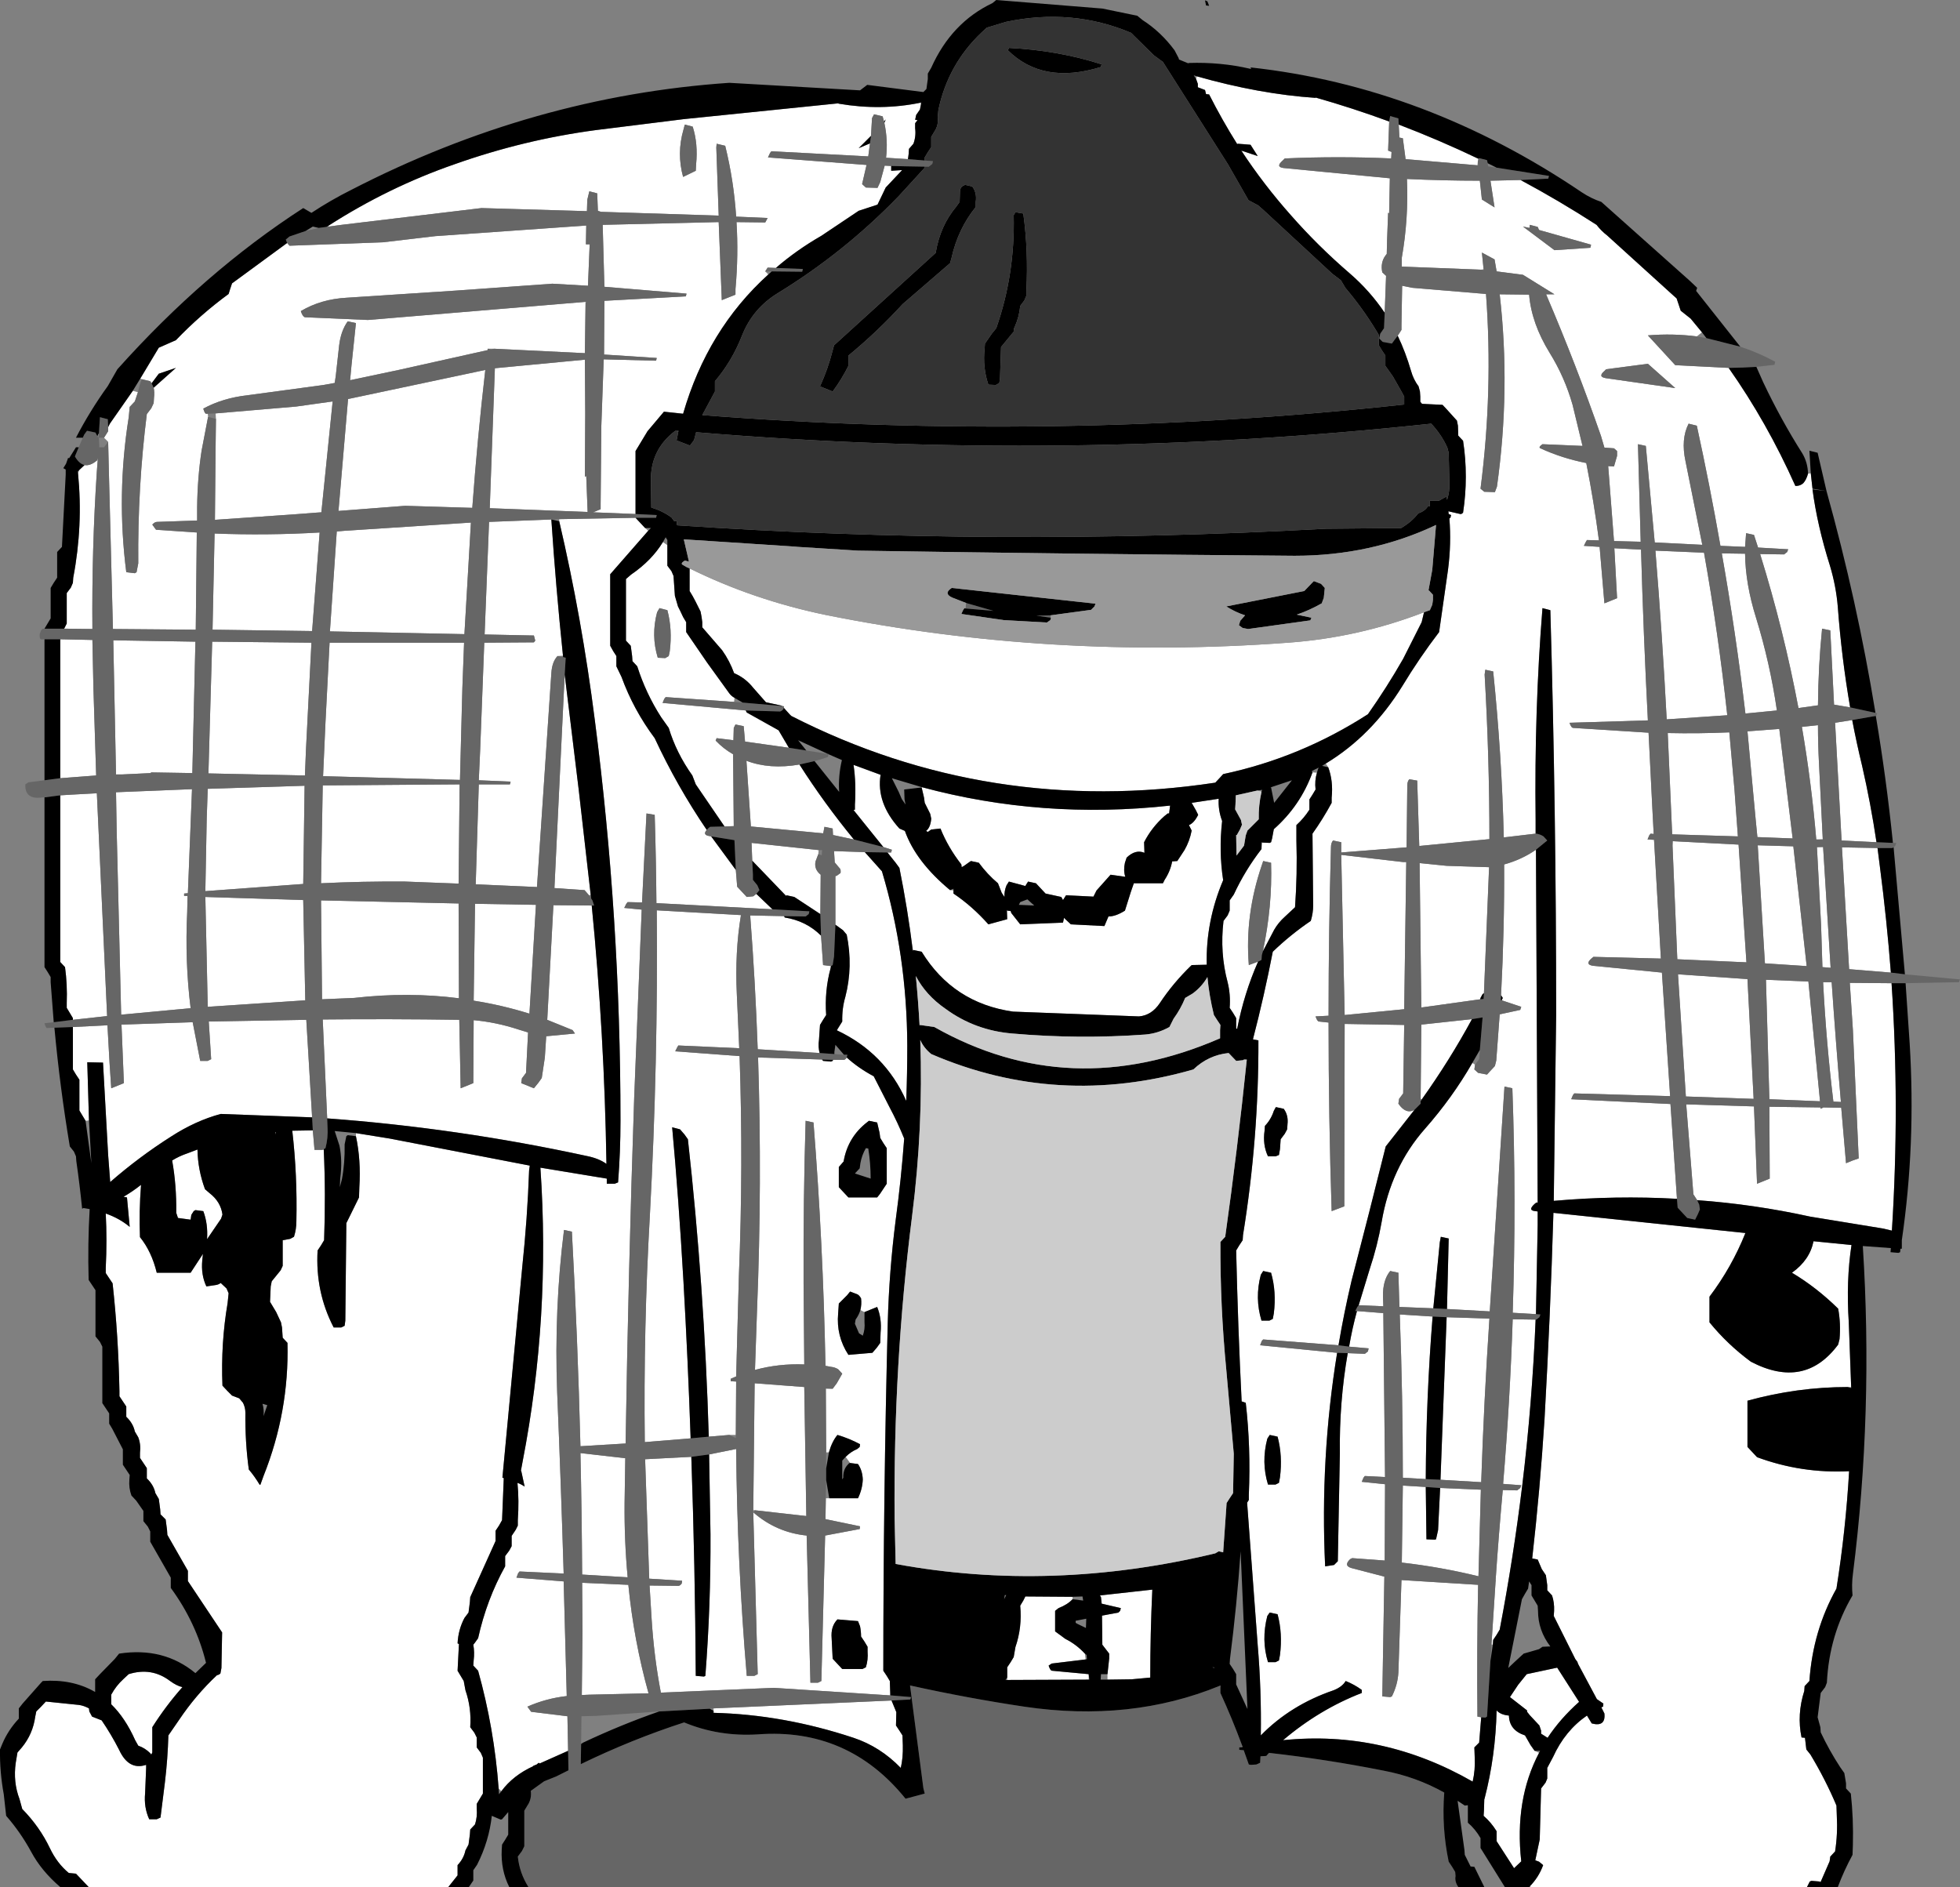 <?xml version="1.0" encoding="UTF-8" standalone="no"?>
<svg xmlns:xlink="http://www.w3.org/1999/xlink" height="275.7px" width="286.35px" xmlns="http://www.w3.org/2000/svg">
  <rect width="100%" height="100%" fill="#808080" stroke="none"/>
  <g transform="matrix(1.0, 0.0, 0.0, 1.0, 143.15, 137.85)">
    <path d="M89.2 -101.65 L89.3 -102.1 81.7 -104.25 81.5 -104.7 80.35 -105.0 80.3 -104.55 79.35 -104.75 83.95 -101.3 89.2 -101.65 M79.0 -111.55 Q84.6 -108.55 90.1 -105.0 90.8 -104.1 91.65 -103.45 L101.35 -94.65 101.8 -94.25 102.4 -92.45 103.85 -91.3 105.5 -89.3 104.75 -88.7 Q101.25 -89.15 97.6 -88.85 L101.6 -84.5 109.4 -84.1 Q115.0 -76.15 119.15 -66.85 L119.2 -66.85 Q119.85 -66.85 120.3 -67.25 120.75 -67.75 121.0 -68.65 L121.4 -68.7 121.65 -66.45 121.65 -66.35 Q122.35 -61.05 124.2 -55.2 125.1 -52.2 125.35 -49.15 125.9 -41.75 127.15 -34.5 L124.8 -34.9 124.25 -45.75 123.05 -46.0 Q122.5 -40.55 122.45 -34.8 L119.6 -34.4 Q117.45 -45.8 114.0 -56.9 L117.5 -56.85 117.95 -57.2 118.1 -57.6 113.7 -57.85 113.1 -59.7 111.95 -59.95 111.8 -57.95 108.2 -58.1 Q106.65 -66.95 104.75 -75.65 L103.55 -75.95 Q102.4 -73.7 103.1 -70.45 L105.55 -58.25 98.6 -58.6 97.3 -72.7 96.15 -72.95 96.55 -58.7 92.65 -58.8 91.9 -68.5 91.8 -69.75 92.65 -69.7 93.1 -71.25 93.1 -71.95 92.65 -72.35 91.25 -72.45 90.75 -74.15 Q87.15 -84.5 82.75 -94.8 L82.75 -94.85 83.95 -94.85 79.35 -97.7 75.5 -98.2 75.2 -99.95 73.35 -100.95 73.6 -98.5 73.2 -98.45 61.65 -98.9 61.65 -100.2 Q62.65 -105.9 62.4 -111.7 67.75 -111.45 73.05 -111.45 L73.35 -108.7 75.2 -107.55 74.6 -111.45 79.0 -111.55 M-127.35 -75.45 L-127.1 -75.95 -123.75 -80.75 -123.0 -80.55 -123.45 -79.2 -124.2 -78.4 -124.35 -76.85 Q-126.15 -65.55 -124.7 -54.25 L-123.45 -54.1 -123.2 -54.25 -122.95 -55.55 Q-123.05 -66.65 -121.7 -77.35 L-121.05 -78.2 -120.7 -78.95 -120.65 -79.75 Q-120.55 -80.55 -120.7 -81.2 L-117.45 -84.1 -119.95 -83.25 -121.0 -81.85 -121.2 -82.15 -122.45 -82.45 -122.65 -82.55 -119.95 -87.05 -117.45 -88.15 Q-113.85 -91.9 -109.75 -94.9 L-109.55 -95.55 -109.25 -96.45 -107.95 -97.4 -101.2 -102.35 -100.85 -101.95 -87.2 -102.45 -79.55 -103.35 -57.5 -104.9 -57.55 -102.15 -57.0 -102.15 -57.25 -96.1 -62.45 -96.4 -76.45 -95.4 -92.5 -94.35 Q-96.25 -94.15 -99.2 -92.4 -98.95 -91.6 -98.6 -91.5 L-89.4 -91.1 -57.6 -93.75 -57.7 -86.25 -70.95 -86.9 -71.9 -86.9 -71.9 -86.7 -84.9 -83.8 -92.0 -82.3 -91.8 -84.45 -91.15 -90.65 -92.35 -90.9 Q-93.35 -89.5 -93.6 -87.4 L-94.1 -82.9 -94.25 -81.9 -95.9 -81.6 -107.0 -80.1 Q-110.6 -79.7 -113.45 -78.15 -113.25 -77.45 -113.05 -77.4 L-112.8 -77.4 -112.75 -76.95 -113.7 -72.0 Q-114.3 -68.05 -114.35 -63.7 L-114.35 -61.8 -120.2 -61.6 Q-120.55 -61.6 -120.9 -61.2 L-120.35 -60.45 -114.4 -60.05 -114.55 -45.85 -126.65 -45.95 -127.25 -69.2 -127.35 -73.3 -127.95 -73.9 -127.35 -74.85 -127.35 -75.45 M-95.2 -104.85 Q-86.4 -110.5 -76.75 -113.85 -66.6 -117.45 -56.05 -118.85 L-43.2 -120.45 -20.7 -122.75 -20.6 -122.7 Q-14.45 -121.65 -8.65 -122.85 L-8.6 -122.6 -8.75 -121.85 -9.3 -121.05 -9.45 -120.35 -9.1 -120.3 -9.45 -119.85 -9.45 -119.1 Q-9.3 -117.95 -9.7 -116.85 L-10.35 -116.1 -10.4 -115.35 -10.5 -114.6 -13.7 -114.8 Q-13.4 -117.35 -13.95 -119.9 L-13.75 -120.4 -14.0 -120.1 -14.2 -120.85 -15.45 -121.15 -15.75 -120.6 -15.9 -118.0 -16.65 -117.25 -17.7 -116.2 -16.05 -116.9 -16.3 -115.0 -30.45 -115.75 -30.65 -115.5 -30.95 -114.85 -16.55 -113.75 -17.2 -110.95 -16.65 -110.45 -14.95 -110.4 -14.55 -111.25 -13.9 -113.65 -12.95 -113.6 -12.95 -112.9 -11.35 -113.0 -13.75 -110.45 -14.95 -107.95 -17.7 -107.05 -23.15 -103.4 Q-26.8 -101.3 -29.8 -98.7 L-31.0 -98.75 -31.35 -98.2 -30.9 -97.75 Q-39.8 -89.7 -43.35 -77.4 L-46.15 -77.7 -48.55 -74.85 -50.3 -71.95 -50.3 -66.7 -50.3 -62.75 -56.5 -63.0 -55.4 -63.45 -55.4 -64.2 -55.3 -75.55 -54.95 -85.35 -47.3 -85.15 -47.2 -85.55 -54.9 -86.05 -54.85 -93.9 -42.95 -94.55 -42.85 -94.95 -54.85 -95.95 -55.1 -105.0 -38.3 -105.4 -38.15 -105.4 -37.7 -94.0 -35.7 -94.8 -35.7 -95.6 Q-35.25 -100.6 -35.55 -105.4 L-31.35 -105.35 -31.0 -106.0 -35.6 -106.2 Q-35.95 -111.5 -37.2 -116.55 L-38.45 -116.85 -38.5 -116.3 -38.15 -106.35 -55.35 -106.9 -55.8 -107.05 -55.9 -109.6 -57.05 -109.9 -57.35 -108.65 -57.4 -107.0 -72.8 -107.45 -93.25 -105.0 -95.1 -104.75 -95.2 -104.85 M-50.3 -62.2 L-49.6 -61.45 -48.9 -60.7 -48.45 -60.3 -54.0 -53.95 -54.0 -50.95 -54.0 -43.5 -53.55 -42.7 -53.1 -42.0 -53.1 -41.25 -53.1 -40.5 -52.35 -38.95 Q-50.6 -34.15 -47.5 -30.0 -44.25 -23.0 -39.9 -16.6 -40.55 -15.85 -39.5 -15.7 L-39.25 -15.65 -35.65 -10.75 -35.45 -8.3 -34.75 -7.55 -34.05 -6.8 -33.1 -6.9 -32.65 -7.25 -30.3 -5.0 -47.25 -5.9 Q-47.3 -12.35 -47.5 -18.8 L-48.7 -19.0 -49.35 -6.0 -51.45 -6.05 -51.65 -5.8 -51.95 -5.2 -49.4 -4.95 -50.5 22.6 Q-51.35 47.7 -51.75 73.05 L-58.35 73.45 Q-58.75 57.7 -59.6 42.1 L-60.75 41.85 Q-62.2 53.35 -61.75 65.55 -61.2 78.8 -60.8 92.05 L-67.25 91.75 -67.45 92.0 -67.7 92.65 -60.8 93.2 -60.35 109.95 Q-63.4 110.3 -66.1 111.5 L-65.55 112.25 -60.25 112.9 -60.15 117.95 -64.3 119.8 -64.45 119.7 -64.75 119.95 -65.25 120.15 -65.25 120.2 Q-68.2 121.55 -69.9 123.85 L-70.3 123.45 Q-70.95 114.65 -73.3 106.25 L-74.0 105.5 -73.95 104.75 Q-73.8 103.55 -74.0 102.45 L-73.8 102.2 -73.3 101.5 Q-72.05 95.85 -69.35 91.0 L-69.35 90.25 -69.35 89.5 -68.75 88.7 -68.4 88.05 -68.4 87.3 -68.4 86.55 -67.8 85.65 -67.5 85.05 -67.5 84.25 Q-67.3 81.4 -67.55 78.8 -67.0 79.0 -66.5 79.35 L-67.0 77.05 -67.05 77.05 -66.8 75.7 Q-62.7 54.6 -64.2 32.75 L-54.5 34.35 -54.5 35.1 -53.35 35.1 -52.85 34.9 Q-52.5 30.45 -52.5 25.9 -52.5 -3.75 -56.25 -32.65 -58.15 -47.6 -61.45 -61.7 L-61.45 -62.0 -50.3 -62.2 M-37.3 -17.1 L-41.5 -23.25 -42.0 -24.55 Q-44.35 -27.85 -45.45 -31.5 L-46.55 -33.05 Q-48.8 -36.55 -50.05 -40.5 L-50.75 -41.25 -50.8 -42.0 -51.0 -43.5 -51.7 -44.25 -51.7 -47.25 -51.7 -53.25 -50.95 -53.9 Q-47.95 -55.95 -46.3 -58.65 L-45.65 -58.2 -45.65 -57.45 -45.65 -56.75 -45.65 -55.95 -45.65 -55.2 -45.05 -54.4 -44.75 -53.7 -44.55 -50.8 -44.1 -49.25 -43.75 -48.55 -43.35 -47.7 -42.9 -46.95 -42.9 -46.2 -42.9 -45.5 -39.85 -41.05 -36.6 -36.55 Q-36.3 -36.15 -35.85 -35.9 L-35.9 -35.3 -45.9 -36.0 -46.1 -35.75 -46.35 -35.15 -34.2 -34.05 -34.05 -33.75 -29.4 -31.15 -27.9 -28.6 -34.3 -29.5 -34.5 -31.75 -35.7 -32.0 -35.95 -31.5 -36.0 -29.7 -38.45 -30.0 -38.6 -29.65 Q-37.45 -28.45 -36.05 -27.65 L-35.95 -17.15 -37.3 -17.1 M-28.9 -34.7 L-28.95 -34.75 -31.25 -35.25 -33.1 -37.35 Q-34.25 -38.8 -35.9 -39.5 -36.55 -41.3 -37.65 -42.85 L-40.55 -46.2 -40.55 -46.95 -40.65 -47.7 -40.8 -48.5 -41.55 -50.0 -41.95 -50.75 -42.4 -51.5 -42.4 -52.2 -42.4 -54.8 Q-33.1 -50.2 -22.5 -48.0 10.35 -41.4 45.05 -43.95 55.35 -44.7 64.9 -48.4 L64.55 -46.95 61.85 -41.6 Q59.45 -37.4 56.7 -33.5 46.85 -27.15 35.55 -24.75 L35.1 -24.25 34.4 -23.5 Q1.35 -18.5 -27.55 -33.25 L-27.8 -33.5 -28.25 -34.0 -28.65 -34.45 -28.6 -34.65 -28.9 -34.7 M-26.35 -26.15 Q-22.75 -20.5 -18.4 -15.2 L-21.45 -15.85 -21.5 -16.8 -22.7 -17.05 -22.85 -16.25 -22.9 -16.1 -33.45 -17.1 -34.1 -26.7 Q-30.7 -25.4 -26.35 -26.15 M-14.1 -14.1 L-18.45 -19.5 -18.25 -19.55 -18.25 -20.3 Q-18.05 -23.35 -18.45 -26.1 L-14.5 -24.65 Q-15.15 -20.55 -11.75 -16.8 L-10.95 -16.45 Q-9.35 -11.95 -4.35 -7.8 L-3.85 -7.75 -3.85 -7.3 Q-1.1 -5.45 1.25 -2.8 L4.0 -3.55 3.95 -4.95 4.0 -4.8 4.5 -4.75 4.6 -4.45 5.9 -2.8 12.15 -3.05 12.3 -3.75 12.55 -3.5 13.3 -2.8 18.2 -2.55 18.75 -3.85 18.8 -3.95 Q19.85 -3.95 21.2 -4.8 L22.05 -7.5 22.5 -8.8 26.75 -8.8 27.0 -9.3 Q27.85 -10.6 28.1 -12.0 L28.85 -12.05 29.9 -13.65 Q30.65 -14.95 30.95 -16.5 L30.55 -17.3 Q31.3 -17.6 31.9 -18.8 L31.55 -19.5 30.95 -20.55 34.9 -21.15 Q34.8 -19.5 35.4 -17.9 34.9 -13.5 35.55 -9.25 33.0 -3.25 33.15 3.1 L30.95 3.15 Q28.25 5.75 26.3 8.7 25.1 10.5 23.25 10.65 L4.85 9.95 Q-3.9 8.7 -8.5 1.2 L-9.7 0.95 -9.8 0.95 Q-10.55 -5.1 -11.75 -11.05 L-12.3 -11.8 -13.5 -13.3 -12.95 -13.3 -12.85 -13.7 -14.1 -14.1 M-16.8 -13.35 L-14.3 -10.55 Q-10.65 1.65 -10.6 14.9 -10.6 18.95 -10.75 23.0 -13.85 16.0 -20.85 12.7 L-20.6 12.2 -20.1 11.4 Q-20.15 9.5 -19.65 7.8 -18.5 3.35 -19.45 -1.3 L-20.0 -1.95 -21.1 -2.75 -21.1 -9.85 -20.9 -9.9 -20.35 -10.3 Q-20.3 -10.7 -20.4 -10.9 L-21.2 -11.85 -21.3 -13.5 -16.8 -13.35 M-21.75 3.3 L-21.8 3.6 Q-22.7 6.9 -22.45 10.45 L-22.9 11.15 -23.35 11.9 -23.5 14.1 Q-23.65 15.1 -23.4 16.0 L-32.45 15.45 Q-32.8 5.6 -33.55 -4.1 L-28.6 -4.0 -28.5 -3.8 Q-25.35 -3.3 -23.2 -1.15 L-22.9 3.15 -21.75 3.3 M-19.45 16.65 Q-17.75 18.2 -15.5 19.4 L-13.2 23.9 Q-12.0 26.15 -11.05 28.5 -11.5 34.55 -12.3 40.45 -13.25 47.9 -13.45 55.35 -14.1 80.8 -14.1 106.25 L-13.6 107.0 -13.15 107.75 -13.1 109.2 -13.15 109.85 -30.1 108.75 -46.6 109.45 Q-47.6 104.25 -47.95 98.7 L-48.25 93.8 -44.05 93.85 Q-43.8 93.85 -43.55 93.5 L-43.5 93.1 -48.3 92.8 -48.9 75.35 -42.15 75.0 Q-41.6 90.95 -41.5 107.0 L-40.3 107.1 -40.1 107.0 Q-39.3 96.7 -39.35 86.3 L-39.55 74.65 -35.6 73.85 Q-35.45 90.5 -34.05 107.0 L-32.95 107.0 -32.45 106.75 -33.1 83.15 -33.05 83.15 Q-29.7 86.05 -25.3 86.5 L-24.75 108.0 -23.65 108.0 -23.15 107.75 -22.6 86.5 -17.55 85.55 -17.5 85.15 -22.55 84.1 -22.5 81.05 -22.0 81.05 -17.8 81.05 Q-17.15 79.7 -17.1 78.3 -17.15 77.0 -17.8 76.05 L-18.95 75.9 -19.6 75.0 Q-18.85 74.25 -17.9 73.85 L-17.55 73.55 -17.5 73.15 Q-19.1 72.3 -20.8 71.8 -21.6 72.75 -22.05 74.35 L-22.45 74.35 -22.5 65.05 -21.5 65.05 -20.9 64.25 -20.1 62.85 -20.7 62.2 Q-21.2 61.9 -21.75 61.85 L-22.55 61.7 Q-22.9 43.75 -24.3 26.15 L-25.45 25.9 Q-25.8 37.2 -25.75 49.6 L-25.65 61.5 Q-29.35 61.35 -32.85 62.3 L-32.55 53.55 Q-31.8 34.95 -32.4 16.65 L-23.05 16.95 -22.9 17.15 -21.75 17.25 -21.5 17.15 -21.45 17.0 -19.9 17.0 Q-19.65 17.0 -19.45 16.65 M-12.9 110.6 L-12.2 112.3 -12.25 114.25 -11.75 115.0 -11.3 115.7 -11.25 117.15 Q-11.2 118.95 -11.55 120.45 -14.55 117.35 -18.45 116.05 -28.7 112.65 -38.9 112.4 L-38.9 112.1 -38.9 111.75 -12.9 110.6 M80.55 137.85 L80.3 137.8 Q81.65 136.45 82.3 134.65 L81.7 134.15 81.15 133.95 81.8 130.9 82.0 123.45 82.65 122.6 82.9 122.0 82.9 121.2 82.9 120.45 83.75 118.85 Q85.5 115.0 88.7 112.8 L89.4 113.95 Q91.45 114.5 91.25 112.5 L90.8 111.6 91.05 111.5 91.1 111.05 90.15 110.4 87.4 105.25 87.3 104.95 87.0 104.55 83.85 98.25 83.9 97.5 Q83.95 96.3 83.6 95.25 L82.9 94.5 82.9 93.75 82.7 92.3 82.1 91.4 81.5 90.0 80.7 89.85 Q81.85 79.75 82.5 69.5 83.35 54.45 83.8 39.35 L111.85 42.3 Q109.85 47.3 106.6 51.6 L106.6 52.35 106.6 55.35 Q109.25 58.6 112.65 61.1 120.5 65.2 125.4 58.6 L125.6 57.8 Q125.8 55.5 125.4 53.35 122.25 50.25 118.65 48.1 121.25 46.25 121.8 43.5 L127.35 44.05 Q126.55 49.25 126.95 55.35 L127.3 64.8 126.8 64.8 Q119.4 64.8 112.15 66.8 L112.15 69.05 112.15 69.8 112.15 73.55 112.85 74.3 113.55 75.05 Q120.05 77.45 127.0 77.1 126.5 85.75 125.15 94.25 121.7 100.4 121.2 107.75 L120.5 108.5 120.45 109.2 Q119.35 112.65 120.05 116.0 L120.55 116.05 120.75 117.75 121.35 118.5 Q123.55 122.15 125.15 125.95 L125.2 127.4 Q125.35 130.1 124.95 132.65 L124.25 133.4 124.15 134.1 122.8 137.2 122.75 137.05 121.5 136.95 121.25 137.05 120.85 137.85 80.55 137.85 M133.2 5.8 Q134.4 23.8 133.25 41.95 L132.0 41.65 121.3 39.9 Q113.1 38.1 104.8 37.5 L104.25 36.65 103.2 23.5 113.1 23.8 113.55 35.1 115.4 34.35 115.35 23.85 122.8 23.95 122.85 24.15 123.25 23.95 125.85 24.0 126.55 32.1 Q127.45 31.7 128.4 31.4 L127.55 12.6 127.1 5.75 133.2 5.8 M101.85 37.3 Q92.9 36.8 83.85 37.6 L84.2 10.45 Q84.2 -19.35 83.35 -48.7 L82.2 -49.0 Q81.0 -34.05 81.2 -18.05 L81.2 -16.05 76.55 -15.5 Q76.25 -27.65 75.0 -39.75 L73.85 -40.0 73.75 -39.3 Q74.45 -27.25 74.45 -15.25 L64.2 -14.25 63.9 -23.8 62.75 -24.0 Q62.45 -23.7 62.45 -23.05 L62.35 -14.05 52.8 -13.3 52.8 -14.8 51.6 -15.05 Q51.3 -14.7 51.3 -14.05 50.95 -1.75 50.95 10.55 L49.05 10.65 Q49.3 11.4 49.55 11.4 L50.95 11.55 Q50.95 25.35 51.4 39.1 L53.25 38.4 53.25 37.6 53.3 11.75 62.0 11.9 61.85 21.9 61.25 22.7 61.15 23.4 Q62.25 25.0 63.5 24.3 L59.3 29.65 56.9 39.2 54.3 49.3 Q53.2 53.95 52.4 58.7 L41.4 57.85 41.2 58.05 40.95 58.7 52.2 59.8 Q49.7 75.2 50.45 91.0 L51.75 90.8 52.3 90.25 52.6 74.55 Q52.5 67.0 53.75 59.85 L56.25 59.95 56.7 59.6 56.8 59.15 53.95 58.9 Q54.4 56.25 55.1 53.7 L58.95 54.0 59.2 77.95 56.25 77.8 56.05 78.05 55.8 78.65 59.2 79.0 59.15 90.15 54.4 89.8 54.1 89.95 Q53.1 90.9 54.3 91.25 L59.1 92.5 58.8 110.0 59.95 110.1 60.2 110.0 Q61.05 108.3 61.15 106.5 L61.6 93.0 72.8 93.7 Q72.6 103.3 72.7 112.95 L73.25 113.05 72.95 116.75 72.25 117.45 72.3 118.9 Q72.4 120.75 72.0 122.45 58.85 114.9 44.3 116.4 49.6 111.9 55.8 109.5 L55.8 109.05 Q54.7 108.25 53.45 107.75 52.95 108.6 51.7 109.1 45.4 111.25 41.05 115.7 41.15 109.1 40.6 102.55 L39.05 81.7 39.3 81.3 39.3 80.55 Q39.6 73.6 38.85 67.1 L38.25 66.9 Q37.7 55.9 37.45 44.85 L37.9 44.1 38.4 43.35 38.45 42.6 Q40.75 28.4 40.7 14.15 L39.9 14.0 Q41.55 7.65 42.8 1.2 45.4 -1.3 48.35 -3.3 48.7 -4.45 48.7 -5.55 L48.6 -16.05 Q50.1 -18.15 51.4 -20.55 L51.4 -21.3 Q51.65 -23.75 50.9 -25.75 L50.55 -26.3 Q57.25 -30.35 61.75 -37.65 64.2 -41.7 67.1 -45.5 L68.4 -54.6 Q68.9 -58.45 68.6 -62.1 L68.75 -62.2 68.85 -62.6 68.5 -62.75 68.45 -63.15 70.2 -62.75 Q70.35 -62.7 70.6 -62.95 71.0 -65.55 71.0 -68.2 71.0 -70.9 70.6 -73.45 L69.9 -74.2 69.85 -75.65 69.7 -76.4 68.3 -77.95 67.6 -78.7 64.6 -78.85 64.35 -79.15 64.35 -79.9 64.3 -80.65 64.1 -81.4 Q63.35 -82.4 63.0 -83.65 62.2 -86.4 61.05 -88.8 L61.6 -89.65 61.6 -90.4 61.7 -96.1 63.2 -95.8 73.95 -94.9 Q75.0 -80.8 73.15 -66.45 L73.7 -66.0 75.25 -65.95 75.55 -66.75 Q77.55 -81.0 75.95 -94.85 L80.25 -94.8 Q80.6 -90.6 83.25 -86.3 85.45 -82.75 86.6 -78.7 L88.05 -72.7 82.2 -72.95 Q81.55 -72.5 81.9 -72.35 85.05 -70.9 88.6 -70.2 89.7 -64.65 90.45 -58.9 L88.7 -58.95 88.55 -58.7 88.25 -58.1 90.55 -57.95 91.25 -49.7 93.1 -50.45 92.7 -57.75 96.6 -57.55 Q96.95 -45.2 97.6 -32.6 L86.15 -32.25 Q86.4 -31.5 86.7 -31.5 L97.7 -30.8 98.25 -19.8 98.45 -16.0 98.0 -16.05 97.8 -15.8 97.55 -15.2 98.5 -15.15 99.5 2.2 89.65 1.95 89.4 2.15 Q88.35 3.05 89.55 3.25 L99.65 4.25 100.85 22.3 86.85 21.9 86.65 22.15 86.4 22.75 100.9 23.45 101.85 37.3 M81.25 -13.7 L81.5 37.85 81.3 37.85 81.05 38.05 Q80.0 39.0 81.15 39.1 L81.5 39.15 81.5 41.1 81.25 54.15 77.85 53.95 Q78.4 37.55 77.8 21.15 L76.65 20.9 74.5 53.75 68.25 53.4 68.5 43.1 67.35 42.85 67.2 43.65 66.25 53.3 61.3 53.1 61.15 48.1 59.95 47.85 Q58.85 49.2 58.9 51.6 L58.95 53.0 55.35 52.85 56.95 47.6 Q58.1 44.15 58.7 40.7 60.05 32.7 65.05 27.05 69.05 22.5 71.95 17.45 L72.35 17.7 72.25 18.4 72.8 18.9 74.1 19.15 74.55 18.65 75.25 17.9 75.45 17.1 75.95 10.35 78.95 9.7 79.1 9.25 76.25 8.3 76.4 7.95 76.15 7.55 Q76.65 -2.05 76.6 -11.55 79.15 -12.25 81.25 -13.7 M81.2 54.95 Q80.7 67.15 79.25 79.15 77.95 89.8 75.95 100.25 L75.5 101.0 75.0 101.75 74.95 102.45 74.75 102.4 75.35 93.2 75.4 93.1 75.35 93.1 Q75.8 86.45 76.4 79.85 L78.5 79.9 78.95 79.55 79.1 79.15 76.45 78.95 Q77.45 66.95 77.85 54.9 L81.2 54.95 M59.15 -92.15 Q57.0 -95.35 54.05 -97.9 49.4 -101.9 45.45 -106.4 41.45 -110.9 38.2 -115.85 L40.6 -115.05 39.55 -116.7 38.35 -116.8 38.3 -116.8 37.7 -116.85 37.6 -116.8 Q35.4 -120.3 33.5 -124.05 L33.05 -124.1 32.9 -124.7 31.85 -125.1 31.85 -125.6 31.6 -126.3 31.7 -126.7 Q40.85 -124.1 49.05 -123.55 L49.05 -123.6 Q54.5 -122.05 59.8 -120.1 L59.8 -119.95 59.65 -115.85 60.15 -115.65 60.1 -114.7 Q52.4 -115.05 44.55 -114.7 L44.25 -114.4 Q43.15 -113.45 44.4 -113.3 L59.9 -111.8 59.8 -106.7 59.65 -106.75 59.5 -102.8 59.45 -100.75 59.25 -100.5 Q58.5 -99.45 58.8 -98.05 L59.35 -97.55 59.15 -92.15 M61.2 -119.65 Q67.1 -117.4 72.85 -114.65 L72.75 -114.2 72.7 -113.7 62.2 -114.6 61.8 -117.65 61.3 -117.75 61.2 -119.65 M91.5 -83.9 L91.25 -83.65 Q90.25 -82.8 91.45 -82.6 L101.6 -81.15 97.6 -84.7 91.5 -83.9 M48.6 -25.0 L49.25 -24.95 Q48.9 -23.8 49.05 -22.5 L48.6 -21.75 48.15 -21.05 48.15 -20.3 48.15 -19.55 Q47.35 -18.3 46.25 -17.3 L46.25 -15.05 Q46.4 -10.15 46.05 -5.3 L44.55 -3.9 Q43.6 -3.05 43.0 -2.0 L41.35 1.15 Q42.75 -5.45 42.55 -11.8 L41.4 -12.05 41.2 -11.45 Q38.7 -4.15 39.3 3.15 L40.65 2.65 Q38.6 7.3 37.6 12.45 L37.45 12.4 37.45 11.65 37.45 10.9 37.0 10.15 36.5 9.4 Q36.65 7.45 36.2 5.65 35.05 1.35 35.6 -3.3 L36.2 -4.1 36.5 -4.8 36.5 -5.55 36.5 -6.3 37.1 -7.15 Q38.75 -10.7 41.15 -13.8 L41.25 -14.75 42.35 -14.7 42.55 -14.8 42.7 -15.35 42.95 -16.7 Q46.85 -20.15 48.6 -25.0 M-8.5 -22.85 Q9.1 -18.1 27.8 -20.15 L27.65 -19.0 27.45 -19.0 26.95 -18.6 Q25.1 -16.95 24.0 -14.8 L24.05 -13.25 Q22.75 -13.8 21.45 -12.55 L21.2 -11.8 Q20.95 -10.7 21.25 -9.75 L19.1 -10.05 17.05 -7.75 16.6 -6.85 12.6 -7.05 12.5 -6.9 12.25 -6.5 12.15 -6.35 11.9 -6.8 9.6 -7.3 8.9 -8.05 8.2 -8.8 7.05 -9.05 6.7 -8.5 6.65 -8.4 4.25 -9.05 3.9 -8.5 Q3.55 -7.65 3.6 -6.8 L3.2 -7.4 2.65 -8.8 Q1.1 -10.1 -0.15 -11.8 L-1.3 -12.05 -1.6 -11.85 -2.3 -11.35 -2.65 -11.15 -2.7 -11.55 Q-4.65 -14.05 -5.75 -16.8 L-7.1 -16.65 -7.6 -16.3 -7.85 -16.45 Q-7.2 -16.95 -7.1 -18.25 L-7.25 -18.95 -8.05 -20.55 -8.15 -21.3 -8.5 -22.8 -8.5 -22.85 M73.1 8.15 L64.5 9.35 64.25 -11.75 68.2 -11.35 74.4 -11.15 73.65 7.25 73.45 7.4 73.15 7.95 73.1 8.15 M61.85 -11.9 L62.3 -11.9 62.0 9.6 53.3 10.45 52.8 -12.95 61.85 -11.9 M43.25 23.9 L42.95 24.45 Q42.55 25.7 41.65 26.65 L41.6 27.35 Q41.3 29.4 42.1 31.1 L43.2 31.1 43.7 30.9 43.85 30.05 43.95 28.6 44.55 27.8 44.9 27.15 44.95 26.4 Q45.1 25.1 44.4 24.15 L43.25 23.9 M64.4 22.65 L64.5 11.85 71.9 11.05 Q68.65 17.05 64.55 22.8 L64.4 22.65 M127.45 -32.65 Q128.1 -29.25 128.9 -25.95 130.15 -20.5 131.0 -14.8 L125.9 -15.05 124.95 -32.25 127.45 -32.65 M122.2 -15.2 Q121.5 -23.5 120.1 -31.65 L122.45 -31.9 Q122.45 -29.15 122.6 -26.3 L123.15 -15.25 122.2 -15.2 M112.15 -31.0 L116.8 -31.35 118.75 -15.35 113.6 -15.55 113.35 -18.1 112.15 -31.0 M108.4 -57.0 L111.8 -56.95 Q111.85 -52.55 113.4 -47.6 115.45 -40.95 116.45 -34.05 L111.85 -33.6 Q110.45 -45.4 108.4 -57.0 M113.65 -14.35 L118.85 -14.2 120.8 3.3 114.7 2.9 113.65 -14.35 M100.5 -30.75 Q105.0 -30.65 109.5 -30.85 L110.25 -22.5 110.75 -15.65 101.15 -15.95 100.5 -30.75 M98.7 -57.4 L105.8 -57.1 Q107.9 -45.3 109.2 -33.35 L100.35 -32.75 Q99.7 -45.15 98.7 -57.4 M122.3 -14.05 L123.2 -14.1 124.3 3.55 123.1 3.45 122.9 -2.8 122.3 -14.05 M101.2 -14.3 L101.25 -14.95 110.85 -14.45 112.0 2.75 101.9 2.3 101.2 -14.3 M114.85 5.3 L121.05 5.55 122.75 23.05 115.35 22.75 114.85 5.3 M112.15 5.2 L113.05 22.7 103.15 22.35 102.0 4.5 112.15 5.2 M131.15 -13.95 L131.5 -11.2 Q132.5 -3.5 133.1 4.25 L127.0 3.75 125.95 -14.05 131.15 -13.95 M-41.95 -119.35 L-43.1 -119.65 -43.3 -118.9 Q-44.3 -115.45 -43.35 -112.0 L-41.5 -112.9 -41.45 -113.85 Q-41.15 -116.85 -41.95 -119.35 M123.2 5.65 L124.45 5.65 Q125.05 14.4 125.8 23.15 L124.7 23.1 Q123.65 14.4 123.2 5.65 M-57.7 -85.3 L-57.65 -77.45 -57.7 -68.2 -57.5 -68.3 -57.3 -63.05 -71.6 -63.6 -70.85 -84.05 -57.7 -85.3 M-111.6 -76.65 L-111.65 -77.45 -99.9 -78.45 -94.55 -79.2 -96.2 -63.0 -96.95 -62.95 -100.2 -62.7 -111.75 -61.9 -111.65 -72.6 -111.6 -76.65 M-130.8 -69.9 Q-129.95 -69.75 -128.95 -70.6 L-128.85 -70.95 -129.0 -69.0 Q-129.75 -57.65 -129.65 -45.95 L-133.8 -46.0 -133.75 -46.05 -133.4 -46.75 -133.4 -47.5 -133.4 -51.2 -132.8 -52.0 -132.5 -52.7 -132.45 -53.45 Q-131.0 -61.05 -131.75 -68.7 L-131.55 -69.2 -130.8 -69.9 M-112.1 -45.85 L-111.8 -59.9 Q-104.15 -59.6 -96.45 -60.05 L-97.55 -45.65 -112.1 -45.85 M-95.95 -24.45 L-95.6 -32.3 -95.0 -43.95 -75.35 -43.95 -75.6 -37.3 -75.95 -23.9 -95.95 -24.45 M-112.7 -24.85 L-112.15 -44.1 -97.65 -43.95 -98.45 -28.3 -98.6 -24.55 -112.7 -24.85 M-114.6 -44.1 L-115.05 -24.9 -121.1 -25.0 -121.1 -24.9 -125.3 -24.7 -126.2 -24.7 -126.6 -44.3 -114.6 -44.1 M-93.95 -60.2 L-92.8 -60.3 -74.35 -61.5 -75.3 -45.2 -94.95 -45.6 -93.95 -60.2 M-92.3 -79.55 L-80.5 -82.05 -72.25 -83.8 Q-73.4 -73.85 -74.15 -63.65 L-83.95 -63.95 -93.7 -63.2 -92.3 -79.55 M-134.35 -44.45 L-129.65 -44.35 -129.5 -37.25 -129.1 -24.55 -134.35 -24.15 -134.35 -44.45 M-134.35 -21.65 L-132.7 -21.75 -129.0 -21.95 -127.5 10.6 -132.5 11.15 -132.5 10.9 -132.95 10.15 -133.4 9.4 -133.4 8.7 Q-133.3 6.0 -133.65 3.45 L-134.35 2.7 -134.35 0.45 -134.35 -21.65 M-132.5 12.2 L-127.45 11.95 -127.15 17.35 -126.9 21.15 -125.05 20.4 -125.4 11.85 -115.0 11.5 -113.9 17.15 -112.8 17.15 -112.3 16.9 -112.65 11.4 -98.4 11.15 -97.55 25.4 -110.9 24.9 Q-114.6 25.9 -118.15 28.2 -122.8 31.15 -127.05 34.85 L-127.35 30.9 -128.1 17.4 -130.4 17.35 -130.15 25.85 -130.65 25.9 -131.1 25.15 -131.55 24.4 -131.55 23.65 -131.55 19.9 -132.05 19.15 -132.5 18.4 -132.5 17.65 -132.5 12.2 M-97.45 27.3 L-97.2 30.15 -96.1 30.15 -95.85 30.15 Q-95.55 36.55 -95.8 43.35 L-96.25 44.1 -96.75 44.85 Q-97.1 50.9 -94.4 56.1 L-93.3 56.1 -92.8 55.85 -92.7 55.1 -92.55 40.85 -92.15 40.05 -90.7 37.1 -90.65 35.6 Q-90.4 31.65 -91.15 28.15 L-91.15 27.7 -86.2 28.5 -65.75 32.45 -65.85 33.15 Q-66.1 40.2 -66.85 47.25 L-69.75 78.05 -69.55 78.1 -69.8 84.25 -70.25 85.05 -70.75 85.8 -70.75 86.55 -70.75 87.3 -74.45 95.5 -74.5 96.2 -74.7 97.75 -75.3 98.55 Q-76.2 100.25 -76.3 102.25 L-76.1 102.35 -76.3 106.25 -75.85 107.0 -75.4 107.75 -75.15 109.1 Q-74.25 111.7 -74.45 114.5 L-73.85 115.3 -73.5 116.0 -73.5 116.75 -73.5 117.45 -72.9 118.25 -72.6 118.95 -72.6 119.7 -72.6 124.2 -73.05 124.95 -73.5 125.7 -73.5 126.4 Q-73.4 127.6 -73.75 128.7 L-74.45 129.45 -74.5 130.15 -74.7 131.65 -75.15 132.5 Q-75.4 133.7 -76.3 134.65 L-76.3 135.4 -76.3 136.15 -77.65 137.85 -130.2 137.85 -132.05 135.9 -133.1 135.8 Q-134.8 134.4 -135.85 132.2 -137.35 129.05 -139.9 126.45 L-140.3 125.0 Q-141.25 122.5 -140.85 119.7 L-140.6 118.2 -139.95 117.45 Q-138.35 115.5 -138.0 112.95 L-137.85 112.2 -137.15 111.5 -136.45 110.75 -131.6 111.25 Q-130.9 111.35 -130.15 111.75 L-130.1 112.2 -129.7 112.95 -128.3 113.5 Q-126.9 115.55 -125.75 117.8 -124.35 120.85 -121.8 120.0 L-121.8 120.45 -121.95 124.15 Q-122.15 126.2 -121.35 127.95 L-120.25 127.95 -119.7 127.7 -119.05 122.5 Q-118.65 119.15 -118.55 115.7 L-117.0 113.45 Q-114.55 109.8 -111.45 106.9 -111.15 106.85 -110.95 106.65 L-110.8 105.85 -110.7 100.65 -115.7 93.15 -115.7 92.4 -115.7 91.65 -118.7 86.4 -118.75 85.65 -118.95 84.15 -119.7 83.4 -119.75 82.65 -119.95 81.15 -120.45 80.3 Q-120.7 79.1 -121.7 78.15 L-121.7 77.4 -121.7 76.65 -122.2 75.9 -122.7 75.15 -122.7 74.4 Q-122.55 73.2 -122.95 72.15 L-123.45 71.3 Q-123.7 70.1 -124.7 69.15 L-124.7 68.4 -124.7 67.65 -125.2 66.9 -125.7 66.15 -125.7 65.4 Q-125.85 57.4 -126.7 49.65 L-127.2 48.9 -127.7 48.15 -127.7 47.4 Q-127.5 43.35 -127.7 39.45 -125.7 40.15 -124.2 41.4 L-124.6 37.1 -125.1 37.0 Q-123.8 36.25 -122.6 35.3 L-122.55 35.35 Q-122.85 39.15 -122.7 42.9 -121.0 45.0 -120.25 48.1 L-115.3 48.1 -113.5 45.35 -113.6 46.3 Q-113.8 48.4 -113.0 50.1 L-111.65 49.9 Q-111.25 49.85 -110.9 49.6 L-110.05 50.4 -109.75 51.1 -109.9 52.55 Q-110.9 58.4 -110.65 64.6 L-109.95 65.35 -109.25 66.05 -108.2 66.45 -107.65 67.1 Q-107.3 67.8 -107.3 68.55 -107.35 72.8 -106.8 76.85 -105.95 77.85 -105.2 79.1 L-105.1 79.05 -104.65 77.8 Q-100.9 68.4 -101.15 58.35 L-101.85 57.6 -101.95 56.1 -102.1 55.35 -102.8 53.85 -103.7 52.35 -103.6 50.1 -103.45 49.35 -102.15 47.75 -101.85 47.1 -101.85 44.85 -101.85 43.35 -100.75 43.15 -100.2 42.85 Q-99.85 41.75 -99.85 40.6 -99.7 33.8 -100.45 27.35 L-97.45 27.3 M-95.35 25.55 L-96.0 11.1 Q-86.05 11.0 -76.1 11.15 L-76.05 11.15 -75.85 21.15 -74.0 20.4 -73.95 11.2 Q-70.65 11.5 -67.45 12.55 L-66.0 13.0 -66.3 18.9 -66.9 19.7 -67.0 20.4 -65.15 21.15 -64.5 20.35 -64.0 19.65 -63.55 16.65 -63.35 13.55 -59.15 13.15 -59.5 12.65 -63.2 11.15 -62.3 -5.6 -56.7 -5.55 Q-54.85 13.2 -54.55 32.2 -55.65 31.4 -57.4 31.05 -76.3 26.95 -95.35 25.55 M-57.1 -7.05 L-57.75 -7.8 -62.15 -8.1 -60.65 -39.3 -58.6 -22.45 -56.85 -7.1 -57.1 -7.05 M-61.7 -42.0 Q-62.5 -41.15 -62.6 -39.5 L-64.7 -8.25 -73.65 -8.65 -73.2 -23.25 -68.65 -23.25 -68.55 -23.65 -73.2 -23.85 -73.0 -28.25 -72.4 -43.95 -65.15 -44.0 -64.95 -44.25 -65.15 -45.0 -72.35 -45.15 -71.7 -61.6 -62.6 -61.95 Q-61.95 -52.15 -60.9 -42.05 L-61.7 -42.0 M-126.1 -16.3 L-126.2 -22.1 -115.1 -22.55 -115.7 -7.35 -116.25 -7.3 -116.25 -6.95 -115.75 -6.95 -115.8 -4.6 Q-116.15 2.65 -115.3 9.45 L-125.45 10.4 -126.1 -16.3 M-98.85 -6.35 L-98.55 8.3 -112.8 9.25 -113.15 -6.8 -98.85 -6.35 M-91.4 7.95 L-96.1 8.15 -96.25 -6.3 -76.15 -5.85 -76.1 8.0 Q-83.5 7.05 -91.4 7.95 M-96.25 -8.8 L-96.0 -23.1 -76.0 -23.25 -76.15 -8.75 -83.95 -9.05 Q-90.15 -9.1 -96.25 -8.8 M-98.65 -23.05 L-98.85 -8.7 -113.15 -7.65 -112.95 -18.25 -112.8 -22.6 -98.65 -23.05 M-46.8 -49.0 L-47.15 -48.4 Q-48.05 -45.0 -47.05 -41.75 L-45.95 -41.7 -45.45 -42.0 -45.3 -42.7 Q-44.9 -45.9 -45.65 -48.7 L-46.8 -49.0 M-42.25 72.3 L-48.95 72.85 Q-49.15 56.25 -48.2 39.6 -47.0 17.35 -47.2 -4.85 L-34.9 -4.15 Q-35.8 1.25 -35.5 7.45 L-35.15 15.3 -44.05 14.9 -44.2 15.15 -44.5 15.75 -35.1 16.45 Q-34.55 32.45 -35.2 48.55 L-35.6 63.25 -36.4 63.6 -36.4 63.95 -35.6 64.0 -35.65 71.8 -36.6 71.8 -39.6 72.05 Q-40.25 50.15 -42.65 28.6 L-43.15 27.9 -43.8 27.15 -44.95 26.85 Q-44.0 37.15 -43.3 49.35 -42.65 60.8 -42.25 72.3 M-73.75 -5.8 L-64.85 -5.65 -65.8 10.25 Q-69.8 9.0 -73.95 8.35 L-73.75 -5.8 M-23.55 -13.65 L-23.6 -13.05 -24.0 -12.0 Q-24.25 -10.85 -23.25 -10.05 L-23.3 -4.3 -27.1 -6.8 -28.25 -7.05 -28.3 -6.95 -33.25 -12.1 -33.35 -14.7 -23.55 -13.65 M-13.6 29.9 L-14.1 29.15 -14.55 28.4 -14.65 27.65 -15.0 26.15 -16.2 25.9 -16.45 26.1 Q-19.3 28.3 -19.9 31.85 L-20.6 32.65 -20.6 33.4 -20.6 35.6 -19.9 36.35 -19.2 37.1 -15.0 37.1 -14.6 36.6 -13.6 35.1 -13.6 33.6 -13.6 29.9 M-17.45 53.55 Q-17.25 52.75 -17.35 51.85 -17.6 51.4 -17.9 51.25 L-18.95 50.85 -19.4 51.4 -20.6 52.6 -20.7 54.05 Q-21.0 57.35 -19.2 60.1 L-15.7 59.8 -15.05 59.05 -14.55 58.35 -14.5 56.85 Q-14.3 54.8 -15.0 53.1 L-16.85 53.85 -17.45 53.55 M-33.1 82.8 L-32.9 64.25 -25.65 64.8 -25.35 83.65 -32.9 82.8 -33.1 82.8 M-58.1 93.4 L-51.35 93.7 Q-50.55 101.85 -48.4 109.55 L-57.05 109.75 -58.15 109.8 -58.05 100.5 -58.1 93.4 M-58.35 74.45 L-51.8 75.2 -51.9 81.75 Q-51.95 87.25 -51.45 92.6 L-58.1 92.2 Q-58.15 83.3 -58.35 74.45 M-17.5 99.75 L-17.8 99.0 -20.8 98.75 Q-21.8 99.75 -21.65 101.5 L-21.5 104.5 -20.8 105.25 -20.1 106.0 -17.15 106.0 -16.65 105.75 Q-16.3 104.65 -16.4 103.45 L-16.4 102.75 -16.85 102.0 -17.35 101.25 Q-17.35 100.5 -17.5 99.75 M-118.0 31.7 Q-116.95 31.05 -115.75 30.65 L-114.3 30.1 Q-114.25 33.05 -113.2 35.9 L-112.5 36.5 Q-110.9 37.75 -110.65 39.6 L-110.85 40.2 -112.9 43.2 Q-112.75 40.95 -113.45 39.1 L-114.6 38.95 -114.85 39.1 -115.2 39.65 -115.3 40.35 -117.15 40.1 -117.4 39.35 Q-117.35 35.3 -118.0 31.7 M-126.9 110.45 L-126.9 109.75 Q-126.2 108.45 -125.1 107.45 L-124.35 106.75 Q-121.0 105.7 -118.3 107.75 -117.35 108.45 -116.5 108.65 -118.9 111.35 -120.9 114.5 L-120.9 117.45 -120.9 118.2 -121.05 118.5 -121.2 118.3 Q-121.95 117.55 -122.95 117.2 L-123.4 116.4 Q-124.85 113.15 -126.9 111.15 L-126.9 110.45 M84.35 105.8 L87.55 110.8 Q84.8 113.25 82.95 116.05 L82.0 115.45 82.0 115.0 81.75 114.25 80.35 112.75 79.95 112.25 79.95 112.05 77.45 110.1 78.65 108.3 79.9 106.75 84.35 105.8 M42.35 71.8 L42.0 72.35 Q41.1 75.8 42.1 79.05 L43.2 79.05 43.7 78.8 43.85 78.0 Q44.25 74.85 43.5 72.05 L42.35 71.8 M42.8 54.85 L42.95 54.05 Q43.35 50.9 42.55 48.1 L41.4 47.85 41.05 48.4 Q40.15 51.8 41.15 55.1 L42.3 55.1 42.8 54.85 M66.15 54.5 Q65.2 66.35 65.15 78.25 L61.8 78.05 Q61.8 66.1 61.35 54.2 L66.15 54.5 M67.3 78.35 L68.2 54.6 74.45 54.8 Q73.65 66.75 73.25 78.7 L67.3 78.35 M4.0 107.25 L4.0 106.5 4.0 105.75 4.5 105.0 4.95 104.25 5.2 102.8 Q6.2 99.9 5.9 96.75 L6.35 96.0 6.65 95.4 13.55 95.45 13.55 95.8 Q12.8 96.6 11.5 97.1 L11.0 97.5 11.0 99.75 11.0 100.5 12.5 101.6 Q14.1 102.4 15.35 103.75 L15.45 104.6 10.5 105.2 10.05 105.5 Q10.3 106.25 10.55 106.25 L15.9 106.75 15.9 107.55 4.0 107.6 4.0 107.25 M18.65 106.75 L18.9 104.45 18.9 103.75 17.9 102.45 17.85 98.2 20.25 97.75 20.5 97.5 20.6 97.1 17.8 96.45 17.7 95.5 17.55 95.25 25.2 94.4 Q24.9 100.8 24.9 107.25 L22.2 107.5 18.65 107.55 18.65 106.75 M65.15 79.4 L65.25 87.05 66.45 87.1 66.65 87.05 66.95 85.7 67.25 79.55 73.2 79.8 72.85 92.45 Q67.35 91.1 61.65 90.45 L61.8 79.2 65.15 79.4 M43.5 98.0 L42.35 97.75 42.0 98.25 Q41.1 101.75 42.1 105.0 L43.2 105.0 43.7 104.75 43.85 103.95 Q44.25 100.8 43.5 98.0 M81.05 117.95 L81.7 118.25 Q78.1 125.1 79.1 134.1 L78.05 135.1 75.5 131.15 75.5 130.45 75.5 129.7 Q74.7 128.4 73.6 127.45 L73.65 126.7 73.7 125.05 73.75 124.9 Q75.35 118.7 75.5 112.05 76.1 112.7 77.3 112.8 77.35 114.95 79.65 115.7 L80.45 117.1 81.05 117.95" fill="#ffffff" fill-rule="evenodd" stroke="none"/>
    <path d="M89.2 -101.65 L83.95 -101.3 79.35 -104.75 80.3 -104.55 80.35 -105.0 81.5 -104.7 81.7 -104.25 89.3 -102.1 89.2 -101.65 M75.5 -113.35 L83.15 -112.15 83.05 -111.75 79.0 -111.55 74.6 -111.45 75.2 -107.55 73.35 -108.7 73.05 -111.45 Q67.75 -111.45 62.4 -111.7 62.65 -105.9 61.65 -100.2 L61.65 -98.9 73.2 -98.45 73.6 -98.4 73.6 -98.5 73.35 -100.95 75.2 -99.95 75.5 -98.2 79.35 -97.7 83.95 -94.85 82.75 -94.85 82.75 -94.8 Q87.15 -84.5 90.75 -74.15 L91.25 -72.45 92.65 -72.35 93.1 -71.95 93.1 -71.25 92.65 -69.7 91.8 -69.75 91.9 -68.5 92.65 -58.8 96.55 -58.7 96.15 -72.95 97.3 -72.7 98.6 -58.6 105.55 -58.25 103.1 -70.45 Q102.4 -73.7 103.55 -75.95 L104.75 -75.65 Q106.65 -66.95 108.2 -58.1 L111.8 -57.95 111.95 -59.95 113.1 -59.7 113.7 -57.85 118.1 -57.6 117.95 -57.2 117.5 -56.85 114.0 -56.9 Q117.45 -45.8 119.6 -34.4 L122.45 -34.8 Q122.5 -40.55 123.05 -46.0 L124.25 -45.75 124.8 -34.9 127.15 -34.5 130.85 -33.7 131.1 -33.65 130.95 -33.25 130.9 -33.25 127.45 -32.65 124.95 -32.25 125.9 -15.05 131.0 -14.8 133.4 -14.7 133.9 -14.7 133.75 -14.3 133.5 -14.05 133.3 -13.95 131.15 -13.95 125.95 -14.05 127.0 3.75 133.1 4.25 135.15 4.5 143.2 5.25 143.05 5.65 135.25 5.8 133.2 5.8 127.1 5.75 127.55 12.6 128.4 31.4 Q127.45 31.7 126.55 32.1 L125.85 24.0 123.25 23.95 122.85 24.15 122.8 23.95 115.35 23.85 115.4 34.35 113.55 35.1 113.1 23.8 103.2 23.5 104.25 36.65 104.8 37.5 105.1 38.15 105.2 38.85 104.9 39.55 104.5 40.35 103.35 40.1 102.65 39.35 101.95 38.6 101.85 37.3 100.9 23.45 86.4 22.75 86.65 22.15 86.85 21.9 100.85 22.3 99.65 4.25 89.55 3.25 Q88.35 3.05 89.4 2.15 L89.65 1.95 99.5 2.2 98.5 -15.15 97.55 -15.2 97.8 -15.8 98.0 -16.05 98.45 -16.0 98.25 -19.8 97.7 -30.8 86.7 -31.5 Q86.4 -31.5 86.15 -32.25 L97.6 -32.6 Q96.95 -45.2 96.6 -57.55 L92.7 -57.75 93.1 -50.45 91.25 -49.7 90.55 -57.95 88.25 -58.1 88.55 -58.7 88.7 -58.95 90.45 -58.9 Q89.7 -64.65 88.6 -70.2 85.05 -70.9 81.9 -72.35 81.55 -72.5 82.2 -72.95 L88.05 -72.7 86.6 -78.7 Q85.45 -82.75 83.25 -86.3 80.6 -90.6 80.25 -94.8 L75.95 -94.85 Q77.55 -81.0 75.55 -66.75 L75.25 -65.95 73.7 -66.0 73.15 -66.45 Q75.0 -80.8 73.95 -94.9 L63.2 -95.8 61.7 -96.1 61.6 -90.4 61.6 -89.65 61.05 -88.8 60.6 -88.2 60.2 -87.65 58.85 -87.9 58.35 -88.4 58.5 -89.1 59.05 -89.9 59.15 -92.15 59.35 -97.55 58.8 -98.05 Q58.5 -99.45 59.25 -100.5 L59.45 -100.75 59.5 -102.8 59.65 -106.75 59.8 -106.7 59.9 -111.8 44.4 -113.3 Q43.15 -113.45 44.25 -114.4 L44.55 -114.7 Q52.4 -115.05 60.1 -114.7 L60.15 -115.65 59.65 -115.85 59.8 -119.95 59.8 -120.1 59.95 -120.9 61.15 -120.55 61.2 -119.65 61.3 -117.75 61.8 -117.65 62.2 -114.6 72.7 -113.7 72.8 -113.7 72.75 -114.2 72.85 -114.65 72.95 -114.75 74.1 -114.45 74.2 -114.0 74.25 -113.55 75.5 -113.35 M106.15 -88.45 L111.1 -87.2 Q113.7 -86.35 116.2 -85.0 L116.1 -84.55 113.45 -84.25 111.45 -84.15 109.4 -84.1 101.6 -84.5 97.6 -88.85 Q101.25 -89.15 104.75 -88.7 L106.15 -88.45 M-131.05 -73.9 L-130.85 -74.35 -130.45 -74.9 -130.35 -74.9 -129.2 -74.65 -129.0 -74.25 -128.9 -74.15 -128.75 -73.9 -128.7 -74.5 -128.55 -76.9 -127.4 -76.6 -127.35 -75.45 -127.35 -74.85 -127.95 -73.9 -128.75 -73.9 -128.7 -73.85 -128.65 -72.9 -128.65 -72.5 -127.95 -72.5 -127.35 -73.3 -127.25 -69.2 -126.65 -45.95 -114.55 -45.85 -114.4 -60.05 -120.35 -60.45 -120.9 -61.2 Q-120.55 -61.6 -120.2 -61.6 L-114.35 -61.8 -114.35 -63.7 Q-114.3 -68.05 -113.7 -72.0 L-112.75 -76.95 -111.6 -76.65 -111.65 -72.6 -111.75 -61.9 -100.2 -62.7 -96.95 -62.95 -96.2 -63.0 -94.55 -79.2 -99.9 -78.45 -111.65 -77.45 -112.8 -77.4 -113.05 -77.4 Q-113.25 -77.45 -113.45 -78.15 -110.6 -79.7 -107.0 -80.1 L-95.9 -81.6 -94.25 -81.9 -94.1 -82.9 -93.6 -87.4 Q-93.35 -89.5 -92.35 -90.9 L-91.15 -90.65 -91.8 -84.45 -92.0 -82.3 -84.9 -83.8 -71.9 -86.7 -71.9 -86.9 -71.4 -86.8 -70.95 -86.9 -57.7 -86.25 -57.6 -93.75 -89.4 -91.1 -98.6 -91.5 Q-98.95 -91.6 -99.2 -92.4 -96.25 -94.15 -92.5 -94.35 L-76.45 -95.4 -62.45 -96.4 -57.25 -96.1 -57.0 -102.15 -57.55 -102.15 -57.5 -104.9 -79.55 -103.35 -87.2 -102.45 -100.85 -101.95 -101.2 -102.35 -101.4 -102.85 -100.85 -103.3 -98.5 -104.1 -96.6 -104.55 -95.45 -104.7 -95.1 -104.75 -93.25 -105.0 -72.8 -107.45 -57.4 -107.0 -57.35 -108.65 -57.05 -109.9 -55.9 -109.6 -55.8 -107.05 -55.35 -106.9 -38.15 -106.35 -38.5 -116.3 -38.45 -116.85 -37.2 -116.55 Q-35.95 -111.5 -35.6 -106.2 L-31.0 -106.0 -31.35 -105.35 -35.55 -105.4 Q-35.25 -100.6 -35.7 -95.6 L-35.7 -94.8 -37.7 -94.0 -38.15 -105.4 -38.3 -105.4 -55.1 -105.0 -54.85 -95.95 -42.85 -94.95 -42.95 -94.55 -54.85 -93.9 -54.9 -86.05 -47.2 -85.55 -47.3 -85.15 -54.95 -85.35 -55.3 -75.55 -55.4 -64.2 -55.4 -63.45 -56.5 -63.0 -50.3 -62.75 -47.2 -62.6 -47.3 -62.2 -50.3 -62.2 -61.45 -62.0 -62.6 -61.95 -71.7 -61.6 -72.35 -45.15 -65.15 -45.0 -64.95 -44.25 -65.15 -44.0 -72.4 -43.95 -73.0 -28.25 -73.2 -23.85 -68.55 -23.65 -68.65 -23.25 -73.2 -23.25 -73.65 -8.65 -64.7 -8.25 -62.6 -39.5 Q-62.5 -41.15 -61.7 -42.0 L-60.9 -41.85 -60.5 -41.75 -60.65 -39.3 -62.15 -8.1 -57.75 -7.8 -57.1 -7.05 -56.8 -6.6 -56.6 -6.3 -56.35 -5.55 -56.7 -5.55 -62.3 -5.6 -63.2 11.15 -59.5 12.65 -59.15 13.15 -63.35 13.55 -63.55 16.65 -64.0 19.65 -64.5 20.35 -65.15 21.15 -67.0 20.4 -66.9 19.7 -66.3 18.9 -66.0 13.0 -67.45 12.55 Q-70.65 11.5 -73.95 11.2 L-74.0 20.4 -75.85 21.15 -76.05 11.15 -76.1 11.15 Q-86.05 11.0 -96.0 11.1 L-95.35 25.55 -95.3 26.85 Q-95.2 28.4 -95.6 29.9 L-95.85 30.05 -96.1 30.15 -97.2 30.15 -97.45 27.3 -97.55 25.4 -98.4 11.15 -112.65 11.4 -112.3 16.9 -112.8 17.15 -113.9 17.15 -115.0 11.5 -125.4 11.85 -125.05 20.4 -126.9 21.15 -127.15 17.35 -127.45 11.95 -132.5 12.2 -135.2 12.3 -136.25 12.35 Q-136.45 12.4 -136.65 11.65 L-135.3 11.5 -132.5 11.15 -127.5 10.6 -129.0 -21.95 -132.7 -21.75 -134.35 -21.65 -136.65 -21.35 -136.9 -21.35 Q-139.55 -20.95 -139.45 -23.25 L-139.0 -23.55 -136.65 -23.85 -134.35 -24.15 -129.1 -24.55 -129.5 -37.25 -129.65 -44.35 -134.35 -44.45 -136.65 -44.45 -137.15 -44.45 Q-137.4 -44.5 -137.35 -45.2 L-137.15 -45.75 -136.9 -46.0 -136.65 -46.0 -133.8 -46.0 -129.65 -45.95 Q-129.75 -57.65 -129.0 -69.0 L-128.85 -70.95 -128.95 -70.6 Q-129.95 -69.75 -130.8 -69.9 -131.6 -70.1 -132.2 -71.15 L-132.15 -71.3 -131.65 -72.5 -131.1 -73.8 -131.05 -73.9 M-10.5 -114.6 L-8.05 -114.4 -6.85 -114.3 -6.95 -113.9 -7.45 -113.5 -8.05 -113.5 -10.85 -113.55 -12.95 -113.6 -13.9 -113.65 -14.55 -111.25 -14.95 -110.4 -16.65 -110.45 -17.2 -110.95 -16.55 -113.75 -30.95 -114.85 -30.65 -115.5 -30.45 -115.75 -16.3 -115.0 -16.05 -116.9 -15.9 -118.0 -15.75 -120.6 -15.45 -121.15 -14.2 -120.85 -14.0 -120.1 -13.95 -119.9 Q-13.4 -117.35 -13.7 -114.8 L-10.5 -114.6 M-29.8 -98.7 L-25.85 -98.55 -25.95 -98.15 -30.4 -98.2 -31.35 -98.2 -31.0 -98.75 -29.8 -98.7 M-39.9 -16.6 L-39.65 -16.85 -39.4 -17.05 -37.3 -17.1 -35.95 -17.15 -36.05 -27.65 Q-37.45 -28.45 -38.6 -29.65 L-38.45 -30.0 -36.0 -29.7 -35.95 -31.5 -35.7 -32.0 -34.5 -31.75 -34.3 -29.5 -27.9 -28.6 -25.35 -28.2 -22.2 -27.7 -22.1 -27.7 -22.1 -27.65 -22.2 -27.25 Q-23.2 -26.9 -24.15 -26.65 L-26.35 -26.15 Q-30.7 -25.4 -34.1 -26.7 L-33.45 -17.1 -22.9 -16.1 -22.85 -16.25 -22.7 -17.05 -21.5 -16.8 -21.45 -15.85 -18.4 -15.2 -14.1 -14.1 -12.85 -13.7 -12.95 -13.3 -13.5 -13.3 -16.8 -13.35 -21.3 -13.5 -21.2 -11.85 -20.4 -10.9 Q-20.3 -10.7 -20.35 -10.3 L-20.9 -9.9 -21.1 -9.85 -21.1 -2.75 -21.3 1.9 -21.5 3.15 -21.75 3.3 -22.9 3.15 -23.2 -1.15 -23.3 -4.3 -23.25 -10.05 Q-24.25 -10.85 -24.0 -12.0 L-23.6 -13.05 -23.1 -12.9 -23.05 -13.65 -23.55 -13.65 -33.35 -14.7 -33.25 -12.1 -33.15 -10.05 -33.15 -9.3 -32.5 -8.5 -32.2 -7.8 -32.65 -7.25 -33.1 -6.9 -34.05 -6.8 -34.75 -7.55 -35.45 -8.3 -35.65 -10.75 -35.85 -15.1 -39.25 -15.65 -39.5 -15.7 Q-40.55 -15.85 -39.9 -16.6 M-34.65 -35.2 L-28.9 -34.7 -28.6 -34.65 -28.65 -34.45 -28.7 -34.25 Q-28.95 -33.95 -29.2 -33.9 L-34.2 -34.05 -46.35 -35.15 -46.1 -35.75 -45.9 -36.0 -35.9 -35.3 -34.65 -35.2 M-23.4 16.0 L-21.25 16.15 -19.85 16.25 -19.35 16.25 -19.45 16.65 Q-19.65 17.0 -19.9 17.0 L-21.45 17.0 -23.05 16.95 -32.4 16.65 Q-31.8 34.95 -32.55 53.55 L-32.85 62.3 Q-29.35 61.35 -25.65 61.5 L-25.75 49.6 Q-25.8 37.2 -25.45 25.9 L-24.3 26.15 Q-22.9 43.75 -22.55 61.7 L-21.75 61.85 Q-21.2 61.9 -20.7 62.2 L-20.1 62.85 -20.9 64.25 -21.5 65.05 -22.5 65.0 -22.5 65.05 -22.45 74.35 -22.45 76.7 -22.45 78.4 -22.5 81.05 -22.55 84.1 -17.5 85.15 -17.55 85.55 -22.6 86.5 -23.15 107.75 -23.65 108.0 -24.75 108.0 -25.3 86.5 Q-29.7 86.05 -33.05 83.15 L-32.9 82.8 -25.35 83.65 -25.65 64.8 -32.9 64.25 -33.1 82.8 -33.1 83.15 -32.45 106.75 -32.95 107.0 -34.05 107.0 Q-35.45 90.5 -35.6 73.85 L-39.55 74.65 -42.15 75.0 -48.9 75.35 -48.3 92.8 -43.5 93.1 -43.55 93.5 Q-43.8 93.85 -44.05 93.85 L-48.25 93.8 -47.95 98.7 Q-47.6 104.25 -46.6 109.45 L-30.1 108.75 -13.15 109.85 -13.05 109.85 -10.05 110.1 -10.15 110.45 -12.9 110.6 -38.9 111.75 -39.45 111.8 -46.85 112.2 -56.1 112.85 -58.2 112.9 -58.25 116.95 -58.3 119.9 Q-50.9 116.3 -43.2 113.8 -38.15 115.9 -32.45 115.55 -19.25 114.55 -10.85 124.95 L-8.05 124.2 -8.25 123.4 -10.2 108.4 Q-1.85 110.25 6.5 111.5 22.0 113.8 35.05 108.45 L35.15 108.75 35.15 109.5 Q36.85 113.2 38.35 117.25 L37.9 117.45 37.9 117.8 38.35 117.85 38.55 117.85 39.3 119.95 39.6 120.0 40.4 119.95 40.95 119.7 41.0 118.75 41.85 118.7 42.25 118.25 Q50.7 119.2 59.0 120.85 63.75 121.75 67.85 124.05 67.45 129.15 68.5 134.15 L69.0 134.9 69.45 135.65 69.5 136.25 Q69.35 137.05 69.9 137.85 L-65.55 137.85 -65.95 137.85 Q-67.25 135.8 -67.5 133.4 L-66.9 132.6 -66.55 131.9 -66.55 130.45 -66.55 126.7 -66.1 125.95 Q-65.45 125.0 -65.6 123.8 L-63.65 122.4 -61.9 121.7 -60.1 120.8 -60.15 117.95 -60.25 112.9 -65.55 112.25 -66.1 111.5 Q-63.4 110.3 -60.35 109.95 L-60.8 93.2 -67.7 92.65 -67.45 92.0 -67.25 91.75 -60.8 92.05 Q-61.2 78.8 -61.75 65.55 -62.2 53.35 -60.75 41.85 L-59.6 42.1 Q-58.75 57.7 -58.35 73.45 L-51.75 73.05 Q-51.35 47.7 -50.5 22.6 L-49.4 -4.95 -51.95 -5.2 -51.65 -5.8 -51.45 -6.05 -49.35 -6.0 -48.7 -19.0 -47.5 -18.8 Q-47.3 -12.35 -47.25 -5.9 L-30.3 -5.0 -24.9 -4.7 -25.0 -4.3 -25.45 -3.95 -28.6 -4.0 -33.55 -4.1 Q-32.8 5.6 -32.45 15.45 L-23.4 16.0 M81.2 -16.05 L81.3 -16.05 Q81.9 -15.95 82.35 -15.65 L82.9 -15.05 81.25 -13.7 Q79.15 -12.25 76.6 -11.55 76.65 -2.05 76.15 7.55 L76.1 8.25 76.25 8.3 79.1 9.25 78.95 9.7 75.95 10.35 75.45 17.1 75.25 17.9 74.55 18.65 74.1 19.15 72.8 18.9 72.25 18.4 72.35 17.7 72.95 16.9 73.05 15.55 73.45 10.8 71.9 11.05 64.5 11.85 64.4 22.65 64.4 23.05 64.4 23.4 63.5 24.3 Q62.25 25.0 61.15 23.4 L61.25 22.7 61.85 21.9 62.0 11.9 53.3 11.75 53.25 37.6 53.25 38.4 51.4 39.1 Q50.95 25.35 50.95 11.55 L49.55 11.4 Q49.3 11.4 49.05 10.65 L50.95 10.55 Q50.95 -1.75 51.3 -14.05 51.3 -14.7 51.6 -15.05 L52.8 -14.8 52.8 -13.3 62.35 -14.05 62.45 -23.05 Q62.45 -23.7 62.75 -24.0 L63.9 -23.8 64.2 -14.25 74.45 -15.25 Q74.45 -27.25 73.75 -39.3 L73.85 -40.0 75.0 -39.75 Q76.25 -27.65 76.55 -15.5 L81.2 -16.05 M81.25 54.15 L81.9 54.2 81.75 54.6 81.3 54.95 81.2 54.95 77.85 54.9 Q77.45 66.95 76.45 78.95 L79.1 79.15 78.95 79.55 78.5 79.9 76.4 79.85 Q75.8 86.45 75.35 93.1 L75.4 93.1 75.35 93.2 74.75 102.4 74.6 104.8 74.1 112.95 73.85 113.1 73.25 113.05 72.7 112.95 Q72.6 103.3 72.8 93.7 L61.6 93.0 61.15 106.5 Q61.05 108.3 60.2 110.0 L59.95 110.1 58.8 110.0 59.1 92.5 54.3 91.25 Q53.1 90.9 54.1 89.95 L54.4 89.8 59.15 90.15 59.2 79.0 55.8 78.65 56.05 78.05 56.25 77.8 59.2 77.95 58.95 54.0 55.1 53.7 54.85 53.7 55.15 53.1 55.35 52.85 58.95 53.0 58.9 51.6 Q58.85 49.2 59.95 47.85 L61.15 48.1 61.3 53.1 66.25 53.3 68.25 53.4 74.5 53.75 76.65 20.9 77.8 21.15 Q78.4 37.55 77.85 53.95 L81.25 54.15 M91.5 -83.9 L97.6 -84.7 101.6 -81.15 91.45 -82.6 Q90.25 -82.8 91.25 -83.65 L91.5 -83.9 M41.35 1.15 L41.2 1.7 41.15 2.4 40.65 2.65 39.3 3.15 Q38.7 -4.15 41.2 -11.45 L41.4 -12.05 42.55 -11.8 Q42.75 -5.45 41.35 1.15 M10.35 -47.95 L10.35 -47.6 8.25 -47.9 10.35 -47.95 M-2.1 -48.95 L-2.0 -49.75 2.0 -48.6 -2.1 -48.95 M61.85 -11.9 L52.8 -12.95 53.3 10.45 62.0 9.6 62.3 -11.9 61.85 -11.9 M73.65 7.25 L74.4 -11.15 68.2 -11.35 64.25 -11.75 64.5 9.35 73.1 8.15 73.6 8.1 73.65 7.25 M52.4 58.7 L53.95 58.9 56.8 59.15 56.7 59.6 56.25 59.95 53.75 59.85 52.2 59.8 40.95 58.7 41.2 58.05 41.4 57.85 52.4 58.7 M108.4 -57.0 Q110.45 -45.4 111.85 -33.6 L116.45 -34.05 Q115.45 -40.95 113.4 -47.6 111.85 -52.55 111.8 -56.95 L108.4 -57.0 M112.15 -31.0 L113.35 -18.1 113.6 -15.55 118.75 -15.35 116.8 -31.35 112.15 -31.0 M123.15 -15.25 L122.6 -26.3 Q122.45 -29.15 122.45 -31.9 L120.1 -31.65 Q121.5 -23.5 122.2 -15.2 L123.15 -15.15 123.15 -15.25 M98.7 -57.4 Q99.7 -45.15 100.35 -32.75 L109.2 -33.35 Q107.9 -45.3 105.8 -57.1 L98.7 -57.4 M100.5 -30.75 L101.15 -15.95 110.75 -15.65 110.25 -22.5 109.5 -30.85 Q105.0 -30.65 100.5 -30.75 M113.65 -14.35 L114.7 2.9 120.8 3.3 118.85 -14.2 113.65 -14.35 M123.2 -14.1 L122.3 -14.1 122.3 -14.05 122.9 -2.8 123.1 3.45 124.3 3.55 123.2 -14.1 M101.25 -14.95 L101.2 -14.95 101.2 -14.3 101.9 2.3 112.0 2.75 110.85 -14.45 101.25 -14.95 M112.15 5.2 L102.0 4.5 103.15 22.35 113.05 22.7 112.15 5.2 M114.85 5.3 L115.35 22.75 122.75 23.05 121.05 5.55 114.85 5.3 M123.2 5.65 Q123.65 14.4 124.7 23.1 L125.8 23.15 Q125.05 14.4 124.45 5.65 L123.2 5.65 M-41.95 -119.35 Q-41.15 -116.85 -41.45 -113.85 L-41.5 -112.9 -43.35 -112.0 Q-44.3 -115.45 -43.3 -118.9 L-43.1 -119.65 -41.95 -119.35 M-57.7 -85.3 L-70.85 -84.05 -71.6 -63.6 -57.3 -63.05 -57.5 -68.3 -57.7 -68.2 -57.65 -77.45 -57.7 -85.3 M-122.45 -82.45 L-121.2 -82.15 -121.0 -81.85 -120.7 -81.2 Q-120.55 -80.55 -120.65 -79.75 L-120.7 -78.95 -121.05 -78.2 -121.7 -77.35 Q-123.05 -66.65 -122.95 -55.55 L-123.2 -54.25 -123.45 -54.1 -124.7 -54.25 Q-126.15 -65.55 -124.35 -76.85 L-124.2 -78.4 -123.45 -79.2 -123.0 -80.55 -122.75 -81.55 -122.45 -82.45 M-92.3 -79.55 L-93.7 -63.2 -83.95 -63.95 -74.15 -63.65 Q-73.4 -73.85 -72.25 -83.8 L-80.5 -82.05 -92.3 -79.55 M-93.95 -60.2 L-94.95 -45.6 -75.3 -45.2 -74.35 -61.5 -92.8 -60.3 -93.95 -60.2 M-114.6 -44.1 L-126.6 -44.3 -126.2 -24.7 -125.3 -24.7 -121.1 -24.9 -121.1 -25.0 -115.05 -24.9 -114.6 -44.1 M-112.7 -24.85 L-98.6 -24.55 -98.45 -28.3 -97.65 -43.95 -112.15 -44.1 -112.7 -24.85 M-95.95 -24.45 L-75.95 -23.9 -75.6 -37.3 -75.35 -43.95 -95.0 -43.95 -95.6 -32.3 -95.95 -24.45 M-112.1 -45.85 L-97.55 -45.65 -96.45 -60.05 Q-104.15 -59.6 -111.8 -59.9 L-112.1 -45.85 M-126.1 -16.3 L-125.45 10.4 -115.3 9.45 Q-116.15 2.65 -115.8 -4.6 L-115.75 -6.95 -116.25 -6.95 -116.25 -7.3 -115.7 -7.35 -115.1 -22.55 -126.2 -22.1 -126.1 -16.3 M-98.65 -23.05 L-112.8 -22.6 -112.95 -18.25 -113.15 -7.65 -98.85 -8.7 -98.65 -23.05 M-96.25 -8.8 Q-90.15 -9.1 -83.95 -9.05 L-76.15 -8.75 -76.0 -23.25 -96.0 -23.1 -96.25 -8.8 M-91.4 7.95 Q-83.5 7.05 -76.1 8.0 L-76.15 -5.85 -96.25 -6.3 -96.1 8.15 -91.4 7.95 M-98.85 -6.35 L-113.15 -6.8 -112.8 9.25 -98.55 8.3 -98.85 -6.35 M-46.8 -49.0 L-45.65 -48.7 Q-44.9 -45.9 -45.3 -42.7 L-45.45 -42.0 -45.95 -41.7 -47.05 -41.75 Q-48.05 -45.0 -47.15 -48.4 L-46.8 -49.0 M-73.75 -5.8 L-73.95 8.35 Q-69.8 9.0 -65.8 10.25 L-64.85 -5.65 -73.75 -5.8 M-35.65 71.8 L-35.6 64.0 -36.4 63.95 -36.4 63.6 -35.6 63.25 -35.2 48.55 Q-34.55 32.45 -35.1 16.45 L-44.5 15.75 -44.2 15.15 -44.05 14.9 -35.15 15.3 -35.5 7.45 Q-35.8 1.25 -34.9 -4.15 L-47.2 -4.85 Q-47.0 17.35 -48.2 39.6 -49.15 56.25 -48.95 72.85 L-42.25 72.3 -39.6 72.05 -36.6 71.8 -35.65 72.25 -35.65 71.8 M-58.35 74.45 Q-58.15 83.3 -58.1 92.2 L-51.45 92.6 Q-51.95 87.25 -51.9 81.75 L-51.8 75.2 -58.35 74.45 M-58.1 93.4 L-58.05 100.5 -58.15 109.8 -57.05 109.75 -48.4 109.55 Q-50.55 101.85 -51.35 93.7 L-58.1 93.4 M68.2 54.6 L66.15 54.5 61.35 54.2 Q61.8 66.1 61.8 78.05 L65.15 78.25 67.3 78.35 73.25 78.7 Q73.65 66.75 74.45 54.8 L68.2 54.6 M67.25 79.55 L65.15 79.4 61.8 79.2 61.65 90.45 Q67.35 91.1 72.85 92.45 L73.2 79.8 67.25 79.55" fill="#666666" fill-rule="evenodd" stroke="none"/>
    <path d="M79.0 -111.55 L83.05 -111.75 83.15 -112.15 75.5 -113.35 74.2 -114.0 74.1 -114.45 72.95 -114.75 72.85 -114.65 Q67.1 -117.4 61.2 -119.65 L61.15 -120.55 59.95 -120.9 59.8 -120.1 Q54.5 -122.05 49.05 -123.6 L49.05 -123.55 Q40.85 -124.1 31.7 -126.7 L31.25 -126.85 31.6 -126.3 31.85 -125.6 31.85 -125.1 32.9 -124.7 33.05 -124.1 33.5 -124.05 Q35.4 -120.3 37.6 -116.8 L37.7 -116.85 38.3 -116.8 38.35 -116.8 39.55 -116.7 40.6 -115.05 38.2 -115.85 Q41.45 -110.9 45.45 -106.4 49.4 -101.9 54.05 -97.9 57.0 -95.35 59.15 -92.15 L59.05 -89.9 58.5 -89.1 58.35 -88.4 58.85 -87.9 60.2 -87.65 60.6 -88.2 61.05 -88.8 Q62.2 -86.4 63.0 -83.65 63.35 -82.4 64.1 -81.4 L64.3 -80.65 64.35 -79.9 64.35 -79.15 64.6 -78.85 67.6 -78.7 68.3 -77.95 69.7 -76.4 69.85 -75.65 69.9 -74.2 70.6 -73.45 Q71.0 -70.9 71.0 -68.2 71.0 -65.55 70.6 -62.95 70.35 -62.7 70.2 -62.75 L68.45 -63.15 68.5 -62.75 68.85 -62.6 68.75 -62.2 68.6 -62.1 Q68.9 -58.45 68.4 -54.6 L67.1 -45.5 Q64.2 -41.7 61.75 -37.65 57.25 -30.35 50.55 -26.3 L50.0 -25.95 50.9 -25.75 Q51.65 -23.75 51.4 -21.3 L51.4 -20.55 Q50.1 -18.15 48.6 -16.05 L48.7 -5.55 Q48.7 -4.45 48.35 -3.3 45.4 -1.3 42.8 1.2 41.55 7.65 39.9 14.0 L40.7 14.15 Q40.75 28.4 38.45 42.6 L38.4 43.35 37.9 44.1 37.45 44.85 Q37.7 55.9 38.25 66.9 L38.85 67.1 Q39.6 73.6 39.3 80.55 L39.3 81.3 39.05 81.7 40.6 102.55 Q41.15 109.1 41.05 115.7 45.4 111.25 51.7 109.1 52.95 108.6 53.45 107.75 54.7 108.25 55.8 109.05 L55.8 109.5 Q49.6 111.9 44.3 116.4 58.85 114.9 72.0 122.45 72.4 120.75 72.3 118.9 L72.25 117.45 72.95 116.75 73.25 113.05 73.85 113.1 74.1 112.95 74.6 104.8 74.95 102.45 75.0 101.75 75.5 101.0 75.95 100.25 Q77.95 89.8 79.25 79.15 80.7 67.15 81.2 54.95 L81.3 54.95 81.75 54.6 81.9 54.2 81.25 54.15 81.5 41.1 81.5 39.15 81.15 39.1 Q80.0 39.0 81.05 38.05 L81.3 37.85 81.5 37.85 81.25 -13.7 82.9 -15.05 82.35 -15.65 Q81.9 -15.95 81.3 -16.05 L81.2 -16.05 81.2 -18.05 Q81.0 -34.05 82.2 -49.0 L83.35 -48.7 Q84.2 -19.35 84.2 10.45 L83.85 37.6 Q92.9 36.8 101.85 37.3 L101.95 38.6 102.65 39.35 103.35 40.1 104.5 40.35 104.9 39.55 105.2 38.85 105.1 38.15 104.8 37.5 Q113.1 38.1 121.3 39.9 L132.0 41.65 133.25 41.95 Q134.4 23.8 133.2 5.8 L135.25 5.8 135.85 14.65 Q136.75 29.35 134.7 43.35 L134.7 44.6 134.5 44.6 134.45 45.1 134.2 45.2 133.05 45.1 133.1 44.5 129.0 44.2 Q130.55 68.45 127.55 92.15 127.35 93.65 127.5 95.25 124.1 101.0 123.75 108.0 L123.5 108.65 122.85 109.5 122.4 113.05 122.8 114.5 122.85 115.25 Q124.1 117.9 125.7 120.35 L126.3 121.2 126.55 122.7 126.55 123.45 127.25 124.2 Q127.65 127.85 127.55 131.7 L127.5 133.15 Q126.25 135.45 125.35 137.85 L120.85 137.85 121.25 137.05 121.5 136.95 122.75 137.05 122.8 137.2 124.15 134.1 124.25 133.4 124.95 132.65 Q125.35 130.1 125.2 127.4 L125.15 125.95 Q123.55 122.15 121.35 118.5 L120.75 117.75 120.55 116.05 120.05 116.0 Q119.35 112.65 120.45 109.2 L120.5 108.5 121.2 107.75 Q121.7 100.4 125.15 94.25 126.5 85.75 127.0 77.1 120.05 77.45 113.55 75.05 L112.85 74.3 112.15 73.55 112.15 69.8 112.15 69.05 112.15 66.8 Q119.4 64.8 126.8 64.8 L127.3 64.95 127.3 64.8 126.95 55.35 Q126.55 49.25 127.35 44.05 L121.8 43.5 Q121.25 46.25 118.65 48.1 122.25 50.25 125.4 53.35 125.8 55.5 125.6 57.8 L125.4 58.6 Q120.5 65.2 112.65 61.1 109.25 58.6 106.6 55.35 L106.6 52.35 106.6 51.6 Q109.85 47.3 111.85 42.3 L83.8 39.35 Q83.35 54.45 82.5 69.5 81.85 79.75 80.7 89.85 L81.5 90.0 82.1 91.4 82.7 92.3 82.9 93.75 82.9 94.5 83.6 95.25 Q83.95 96.3 83.9 97.5 L83.85 98.25 87.0 104.55 87.3 104.95 87.4 105.25 90.15 110.4 91.1 111.05 91.05 111.5 90.8 111.6 91.25 112.5 Q91.45 114.5 89.4 113.95 L88.7 112.8 Q85.5 115.0 83.75 118.85 L82.9 120.45 82.9 121.2 82.9 122.0 82.65 122.6 82.0 123.45 81.8 130.9 81.15 133.95 81.7 134.15 82.3 134.65 Q81.65 136.45 80.3 137.8 L80.55 137.85 76.7 137.85 73.15 132.15 73.15 131.4 73.15 130.7 Q72.4 129.4 71.3 128.45 L71.3 125.9 70.85 125.95 69.8 125.25 70.8 132.45 70.85 133.15 71.7 134.85 72.25 134.9 73.7 137.85 69.9 137.85 Q69.35 137.05 69.5 136.25 L69.45 135.65 69.0 134.9 68.5 134.15 Q67.45 129.15 67.85 124.05 63.75 121.75 59.0 120.85 50.7 119.2 42.25 118.25 L41.85 118.7 41.0 118.75 40.95 119.7 40.4 119.95 39.6 120.0 39.3 119.95 38.55 117.85 38.35 117.85 37.9 117.8 37.9 117.45 38.4 117.4 38.35 117.25 Q36.85 113.2 35.15 109.5 L35.15 108.75 35.15 108.4 35.05 108.45 Q22.0 113.8 6.5 111.5 -1.85 110.25 -10.2 108.4 L-8.25 123.4 -8.05 124.2 -10.85 124.95 Q-19.25 114.55 -32.45 115.55 -38.15 115.9 -43.2 113.8 -50.9 116.3 -58.3 119.9 L-58.25 116.95 -57.95 116.75 Q-52.45 114.15 -46.85 112.2 L-39.45 111.8 -38.9 112.1 -38.9 112.4 Q-28.7 112.65 -18.45 116.05 -14.55 117.35 -11.55 120.45 -11.2 118.95 -11.25 117.15 L-11.3 115.7 -11.75 115.0 -12.25 114.25 -12.2 112.3 -12.9 110.6 -10.15 110.45 -10.05 110.1 -13.05 109.85 -13.1 109.2 -13.15 107.75 -13.6 107.0 -14.1 106.25 Q-14.1 80.8 -13.45 55.35 -13.25 47.9 -12.3 40.45 -11.5 34.55 -11.05 28.5 -12.0 26.15 -13.2 23.9 L-15.5 19.4 Q-17.75 18.2 -19.45 16.65 L-19.35 16.25 -19.85 16.25 -21.1 14.8 -21.25 15.85 -21.25 16.15 -23.4 16.0 Q-23.65 15.1 -23.5 14.1 L-23.35 11.9 -22.9 11.15 -22.45 10.45 Q-22.7 6.9 -21.8 3.6 L-21.75 3.3 -21.5 3.15 -21.3 1.9 -21.1 -2.75 -20.0 -1.95 -19.45 -1.3 Q-18.5 3.35 -19.65 7.8 -20.15 9.5 -20.1 11.4 L-20.6 12.2 -20.9 12.65 -20.85 12.7 Q-13.85 16.0 -10.75 23.0 -10.6 18.95 -10.6 14.9 -10.65 1.65 -14.3 -10.55 L-16.8 -13.35 -13.5 -13.3 -12.3 -11.8 -11.75 -11.05 Q-10.55 -5.1 -9.8 0.95 L-9.75 1.1 -9.7 0.95 -8.5 1.2 Q-3.9 8.7 4.85 9.95 L23.25 10.65 Q25.1 10.5 26.3 8.7 28.25 5.75 30.95 3.15 L33.15 3.1 Q33.0 -3.25 35.55 -9.25 34.9 -13.5 35.4 -17.9 34.8 -19.5 34.9 -21.15 L30.95 -20.55 31.55 -19.5 31.9 -18.8 Q31.3 -17.6 30.55 -17.3 L30.95 -16.5 Q30.65 -14.95 29.9 -13.65 L28.85 -12.05 28.1 -12.0 Q27.85 -10.6 27.0 -9.3 L26.75 -8.8 22.5 -8.8 22.05 -7.5 21.2 -4.8 Q19.85 -3.95 18.8 -3.95 L18.75 -3.85 18.2 -2.55 13.3 -2.8 12.55 -3.5 12.3 -3.75 12.15 -3.05 5.9 -2.8 4.6 -4.45 4.5 -4.75 4.0 -4.8 3.95 -4.95 4.0 -3.55 1.25 -2.8 Q-1.1 -5.45 -3.85 -7.3 L-3.85 -7.75 -3.85 -8.0 -4.35 -7.8 Q-9.35 -11.95 -10.95 -16.45 L-11.75 -16.8 Q-15.15 -20.55 -14.5 -24.65 L-18.45 -26.1 Q-18.05 -23.35 -18.25 -20.3 L-18.25 -19.55 -18.45 -19.5 -14.1 -14.1 -18.4 -15.2 Q-22.75 -20.5 -26.35 -26.15 L-24.15 -26.65 -20.55 -22.15 Q-20.7 -24.5 -20.15 -26.8 L-22.1 -27.65 -22.1 -27.7 -22.2 -27.7 -26.55 -29.7 -25.35 -28.2 -27.9 -28.6 -29.4 -31.15 -34.05 -33.75 -34.2 -34.05 -29.2 -33.9 Q-28.95 -33.95 -28.7 -34.25 L-28.65 -34.45 -28.25 -34.0 -27.8 -33.5 -27.55 -33.25 Q1.35 -18.5 34.4 -23.5 L35.1 -24.25 35.55 -24.75 Q46.85 -27.15 56.7 -33.5 59.45 -37.4 61.85 -41.6 L64.55 -46.95 64.9 -48.4 65.75 -48.7 66.1 -49.5 66.2 -50.2 66.2 -50.95 65.65 -51.55 65.55 -51.6 66.1 -54.6 66.65 -61.15 Q57.15 -56.65 46.0 -56.65 14.1 -56.9 -17.8 -57.4 L-26.6 -57.95 -27.15 -58.0 -43.25 -59.05 -42.75 -56.9 -42.5 -55.8 -43.1 -55.95 Q-43.75 -55.55 -43.45 -55.35 L-42.85 -55.0 -42.4 -54.8 -42.4 -52.2 -42.4 -51.5 -41.95 -50.75 -41.55 -50.0 -40.8 -48.5 -40.65 -47.7 -40.55 -46.95 -40.55 -46.2 -37.65 -42.85 Q-36.55 -41.3 -35.9 -39.5 -34.25 -38.8 -33.1 -37.35 L-31.25 -35.25 -28.95 -34.75 -28.9 -34.7 -34.65 -35.2 -35.85 -35.9 Q-36.3 -36.15 -36.6 -36.55 L-39.85 -41.05 -42.9 -45.5 -42.9 -46.2 -42.9 -46.95 -43.35 -47.7 -43.75 -48.55 -44.1 -49.25 -44.55 -50.8 -44.75 -53.7 -45.05 -54.4 -45.65 -55.2 -45.65 -55.95 -45.65 -56.75 -45.65 -57.45 -45.65 -58.2 -45.65 -58.95 -45.9 -59.35 -46.3 -58.65 Q-47.95 -55.95 -50.95 -53.9 L-51.7 -53.25 -51.7 -47.25 -51.7 -44.25 -51.0 -43.5 -50.8 -42.0 -50.75 -41.25 -50.05 -40.5 Q-48.8 -36.55 -46.55 -33.05 L-45.45 -31.5 Q-44.35 -27.85 -42.0 -24.55 L-41.5 -23.25 -37.3 -17.1 -39.4 -17.05 -39.65 -16.85 -39.9 -16.6 Q-44.25 -23.0 -47.5 -30.0 -50.6 -34.15 -52.35 -38.95 L-53.1 -40.5 -53.1 -41.25 -53.1 -42.0 -53.55 -42.7 -54.0 -43.5 -54.0 -50.95 -54.0 -53.95 -48.45 -60.3 -48.05 -60.7 -48.9 -60.7 -49.6 -61.45 -50.3 -62.2 -47.3 -62.2 -47.2 -62.6 -50.3 -62.75 -50.3 -66.7 -50.3 -71.95 -48.55 -74.85 -46.15 -77.7 -43.35 -77.4 Q-39.8 -89.7 -30.9 -97.75 L-30.4 -98.2 -25.95 -98.15 -25.85 -98.55 -29.8 -98.7 Q-26.8 -101.3 -23.15 -103.4 L-17.7 -107.05 -14.95 -107.95 -13.75 -110.45 -11.35 -113.0 -12.95 -112.9 -12.95 -113.6 -10.85 -113.55 -8.05 -113.5 -8.05 -113.35 -11.8 -109.25 Q-19.75 -101.0 -29.55 -95.0 -33.2 -92.75 -34.75 -88.8 -36.2 -85.1 -38.7 -82.15 L-38.7 -81.4 -38.7 -80.65 -40.55 -77.2 Q10.95 -73.2 62.0 -78.75 L62.0 -79.9 61.6 -80.65 60.35 -82.85 59.25 -84.4 59.25 -85.15 59.25 -85.9 58.75 -86.65 58.3 -87.4 58.3 -88.15 58.3 -88.9 57.85 -89.65 Q55.9 -92.85 53.4 -95.8 L52.75 -96.9 51.5 -97.85 41.4 -107.2 40.65 -107.85 39.25 -108.6 36.25 -113.85 26.75 -128.8 25.45 -129.75 22.55 -132.6 22.1 -133.05 Q13.45 -136.7 3.8 -134.65 L1.0 -133.8 0.25 -133.1 Q-4.65 -128.45 -6.05 -121.8 L-6.15 -120.75 Q-6.0 -119.55 -6.65 -118.6 L-7.1 -117.85 -7.1 -117.1 -7.1 -116.35 -7.6 -115.6 -8.05 -114.85 -8.05 -114.4 -10.5 -114.6 -10.4 -115.35 -10.35 -116.1 -9.7 -116.85 Q-9.3 -117.95 -9.45 -119.1 L-9.45 -119.85 -9.1 -120.3 -9.45 -120.35 -9.3 -121.05 -8.75 -121.85 -8.6 -122.6 -8.55 -122.9 -8.65 -122.85 Q-14.45 -121.65 -20.6 -122.7 L-20.7 -122.75 -43.2 -120.45 -56.05 -118.85 Q-66.6 -117.45 -76.75 -113.85 -86.4 -110.5 -95.2 -104.85 L-95.45 -104.7 -96.6 -104.55 -97.45 -104.75 -98.5 -104.1 -100.85 -103.3 -101.4 -102.85 -101.2 -102.35 -107.95 -97.4 -109.25 -96.45 -109.55 -95.55 -109.75 -94.9 Q-113.85 -91.9 -117.45 -88.15 L-119.95 -87.05 -122.65 -82.55 -123.75 -80.75 -127.1 -75.95 -127.35 -75.45 -127.4 -76.6 -128.55 -76.9 -128.7 -74.5 -128.8 -74.45 -128.9 -74.15 -129.0 -74.25 -129.2 -74.65 -130.35 -74.9 -130.45 -74.9 -130.85 -74.35 -131.05 -73.9 -132.05 -73.9 Q-130.0 -77.85 -127.4 -81.45 L-126.0 -83.9 Q-113.25 -98.15 -98.85 -107.45 L-97.65 -106.75 Q-94.85 -108.6 -91.85 -110.1 -65.3 -123.8 -36.6 -125.75 L-17.5 -124.65 -16.45 -125.45 -8.25 -124.4 -7.8 -124.85 -7.7 -125.6 -7.6 -126.3 -7.6 -127.1 -7.1 -127.95 Q-4.15 -134.55 1.85 -137.4 L2.4 -137.85 17.9 -136.6 23.0 -135.55 23.8 -134.9 Q26.45 -133.2 28.45 -130.5 L29.05 -129.35 29.1 -129.15 30.45 -128.6 30.55 -128.65 Q35.2 -128.8 39.5 -127.8 L39.65 -127.8 39.55 -128.0 Q65.1 -125.2 87.95 -109.75 89.3 -108.85 90.8 -108.35 L103.75 -96.8 104.8 -95.8 104.65 -95.35 111.1 -87.2 106.15 -88.45 105.5 -89.3 103.85 -91.3 102.4 -92.45 101.8 -94.25 101.35 -94.65 91.65 -103.45 Q90.8 -104.1 90.1 -105.0 84.6 -108.55 79.0 -111.55 M127.15 -34.5 Q125.9 -41.75 125.35 -49.15 125.1 -52.2 124.2 -55.2 122.35 -61.05 121.65 -66.35 L123.7 -66.1 Q128.15 -50.15 130.85 -33.7 L127.15 -34.5 M121.65 -66.45 L121.4 -68.7 121.2 -72.0 122.4 -71.7 123.7 -66.1 121.65 -66.45 M121.0 -68.65 Q120.75 -67.75 120.3 -67.25 119.85 -66.85 119.2 -66.85 L119.15 -66.85 Q115.0 -76.15 109.4 -84.1 L111.45 -84.15 113.45 -84.25 114.45 -82.0 Q117.0 -76.6 120.2 -71.55 120.95 -70.25 121.0 -68.65 M4.25 -130.85 Q11.4 -130.5 17.8 -128.45 L17.65 -128.05 Q9.2 -125.45 4.1 -130.5 L4.25 -130.85 M33.05 -137.05 L32.9 -137.8 33.25 -137.65 33.5 -137.0 33.05 -137.05 M6.35 -106.65 Q7.1 -101.2 6.8 -95.4 L6.8 -94.65 6.5 -93.95 5.9 -93.15 Q5.75 -91.55 5.1 -90.1 4.95 -89.85 4.95 -89.4 L3.1 -87.15 2.95 -82.65 2.85 -81.9 2.35 -81.6 1.25 -81.65 Q0.4 -84.15 0.7 -86.9 L0.75 -87.65 1.75 -89.1 2.4 -89.9 Q5.15 -97.75 4.95 -106.4 L5.2 -106.85 6.35 -106.65 M-44.2 -61.1 Q2.2 -57.95 50.55 -60.6 L61.55 -60.7 Q63.15 -61.65 64.05 -62.85 65.1 -63.2 65.5 -63.95 L65.75 -63.85 65.75 -64.2 65.75 -64.7 67.1 -64.7 68.15 -65.3 68.2 -64.85 68.3 -64.95 Q68.65 -66.05 68.6 -67.2 L68.5 -71.7 68.3 -72.45 Q67.45 -74.35 65.95 -75.95 12.6 -70.2 -41.45 -74.7 L-41.75 -73.55 -42.35 -72.75 -44.3 -73.5 -44.05 -74.8 -44.0 -74.9 -44.5 -74.9 Q-48.2 -72.1 -48.05 -67.45 L-48.0 -63.7 Q-46.35 -63.2 -45.05 -62.25 L-44.65 -61.7 -44.25 -61.7 -44.25 -61.2 -44.2 -61.1 M65.5 -64.65 L65.55 -64.7 65.6 -64.7 65.5 -64.65 M48.2 -47.2 L39.2 -45.95 38.4 -46.1 37.85 -46.5 38.05 -47.15 38.75 -47.95 Q37.35 -48.4 36.0 -49.25 L47.4 -51.5 48.55 -52.7 48.8 -52.95 49.85 -52.55 50.4 -51.95 50.25 -50.5 49.95 -49.7 Q48.1 -48.65 46.3 -48.05 L48.45 -47.6 48.3 -47.25 48.2 -47.2 M49.25 -24.95 L49.4 -25.45 49.5 -25.7 48.5 -25.2 48.6 -25.0 Q46.85 -20.15 42.95 -16.7 L42.7 -15.35 42.55 -14.8 42.35 -14.7 41.25 -14.75 41.15 -14.8 41.15 -14.55 41.15 -13.8 Q38.75 -10.7 37.1 -7.15 L36.5 -6.3 36.5 -5.55 36.5 -4.8 36.2 -4.1 35.6 -3.3 Q35.05 1.35 36.2 5.65 36.65 7.45 36.5 9.4 L37.0 10.15 37.45 10.9 37.45 11.65 37.45 12.4 37.6 12.5 37.6 12.45 Q38.6 7.3 40.65 2.65 L41.15 2.4 41.2 1.7 41.35 1.15 43.0 -2.0 Q43.6 -3.05 44.55 -3.9 L46.05 -5.3 Q46.4 -10.15 46.25 -15.05 L46.25 -17.3 Q47.35 -18.3 48.15 -19.55 L48.15 -20.3 48.15 -21.05 48.6 -21.75 49.05 -22.5 Q48.9 -23.8 49.25 -24.95 M-2.0 -49.75 L-4.05 -50.55 Q-5.35 -51.15 -4.1 -51.95 L16.9 -49.65 16.75 -49.25 16.25 -48.75 10.35 -47.95 8.25 -47.9 10.35 -47.6 10.4 -47.6 10.3 -47.25 9.8 -46.9 3.5 -47.25 -2.7 -48.15 -2.45 -48.7 -2.25 -49.0 -2.1 -48.95 2.0 -48.6 -2.0 -49.75 M40.55 -22.35 L37.4 -21.65 37.35 -20.35 37.3 -19.6 38.15 -18.05 38.3 -17.35 38.0 -16.65 37.55 -15.85 37.45 -15.85 37.5 -12.85 38.6 -14.3 38.85 -15.8 39.1 -16.5 40.75 -18.15 Q40.7 -20.15 41.15 -22.15 L41.15 -22.2 41.25 -22.45 40.55 -22.35 M-8.5 -22.8 L-8.15 -21.3 -8.05 -20.55 -7.25 -18.95 -7.1 -18.25 Q-7.2 -16.95 -7.85 -16.45 L-7.6 -16.3 -7.1 -16.65 -5.75 -16.8 Q-4.65 -14.05 -2.7 -11.55 L-2.65 -11.15 -2.3 -11.35 -1.6 -11.85 -1.3 -12.05 -0.15 -11.8 Q1.1 -10.1 2.65 -8.8 L3.2 -7.4 3.6 -6.8 Q3.55 -7.65 3.9 -8.5 L4.25 -9.05 6.65 -8.4 6.7 -8.5 7.05 -9.05 8.2 -8.8 8.9 -8.05 9.6 -7.3 11.9 -6.8 12.15 -6.35 12.25 -6.5 12.5 -6.9 12.6 -7.05 16.6 -6.85 17.05 -7.75 19.1 -10.05 21.25 -9.75 Q20.95 -10.7 21.2 -11.8 L21.45 -12.55 Q22.75 -13.8 24.05 -13.25 L24.0 -14.8 Q25.1 -16.95 26.95 -18.6 L27.45 -19.0 27.65 -19.0 27.8 -20.15 Q9.1 -18.1 -8.5 -22.85 L-12.85 -24.15 -11.85 -22.15 -11.4 -21.1 -10.85 -20.3 -11.0 -21.05 -11.05 -22.5 -8.5 -22.8 M6.95 -6.45 L5.9 -6.05 5.7 -5.65 7.95 -5.55 6.95 -6.45 M34.2 10.45 Q33.5 7.6 33.25 4.9 32.45 6.3 31.1 7.3 L30.0 7.95 Q29.35 9.55 28.3 11.0 L27.7 12.2 Q26.0 13.15 24.15 13.3 14.45 14.0 4.75 13.15 -0.7 12.7 -5.0 9.55 -7.9 7.55 -9.35 4.75 -9.0 8.35 -8.8 12.0 L-8.75 11.9 -6.65 12.2 Q13.15 23.4 35.1 13.85 L35.1 12.65 35.15 11.9 34.65 11.15 34.2 10.45 M38.6 16.95 L38.45 17.05 37.45 17.15 36.35 16.0 Q33.4 16.3 31.2 18.4 11.35 24.1 -7.1 16.15 -8.2 15.25 -8.7 14.1 -8.25 26.85 -9.9 39.85 -12.65 61.45 -12.45 84.05 L-12.3 90.65 Q10.45 94.85 34.4 89.1 L34.9 88.8 35.55 88.95 36.0 82.55 36.05 81.75 36.5 81.05 37.0 80.3 37.1 74.55 36.0 62.2 Q35.1 52.9 35.15 43.6 L35.85 42.85 Q37.65 30.05 39.0 17.0 L39.0 16.9 38.6 16.95 M76.15 7.55 L76.4 7.95 76.25 8.3 76.1 8.25 76.15 7.55 M71.95 17.45 Q69.05 22.5 65.05 27.05 60.05 32.7 58.7 40.7 58.1 44.15 56.95 47.6 L55.35 52.85 55.15 53.1 54.85 53.7 55.1 53.7 Q54.4 56.25 53.95 58.9 L52.4 58.7 Q53.2 53.95 54.3 49.3 L56.9 39.2 59.3 29.65 63.5 24.3 64.4 23.4 64.4 23.05 64.55 22.8 Q68.65 17.05 71.9 11.05 L73.45 10.8 73.05 15.55 71.95 17.45 M66.25 53.3 L67.2 43.65 67.35 42.85 68.5 43.1 68.25 53.4 66.25 53.3 M73.1 8.15 L73.15 7.95 73.45 7.4 73.65 7.25 73.6 8.1 73.1 8.15 M42.55 -22.8 L43.0 -20.55 45.6 -23.85 42.45 -22.8 42.55 -22.8 M43.25 23.9 L44.4 24.15 Q45.1 25.1 44.95 26.4 L44.9 27.15 44.55 27.8 43.95 28.6 43.85 30.05 43.7 30.9 43.2 31.1 42.1 31.1 Q41.3 29.4 41.6 27.35 L41.65 26.65 Q42.55 25.7 42.95 24.45 L43.25 23.9 M130.9 -33.25 Q132.45 -24.05 133.4 -14.7 L131.0 -14.8 Q130.15 -20.5 128.9 -25.95 128.1 -29.25 127.45 -32.65 L130.9 -33.25 M133.5 -14.05 L135.15 4.5 133.1 4.25 Q132.5 -3.5 131.5 -11.2 L131.15 -13.95 133.3 -13.95 133.5 -14.05 M-2.25 -110.85 L-1.95 -110.8 -1.1 -110.6 Q-0.4 -109.65 -0.6 -108.35 L-0.6 -107.6 Q-3.2 -104.4 -4.15 -100.1 L-4.35 -99.4 -11.3 -93.4 Q-14.9 -89.45 -19.2 -85.9 L-19.2 -85.15 -19.2 -84.4 Q-20.2 -82.4 -21.5 -80.65 L-23.35 -81.4 Q-22.2 -83.9 -21.5 -86.65 L-21.3 -87.4 -6.45 -100.9 Q-5.8 -104.85 -3.45 -107.65 L-2.95 -108.35 -2.9 -109.9 Q-2.85 -110.6 -2.3 -110.75 L-2.25 -110.8 -2.25 -110.85 M-13.95 -119.9 L-14.0 -120.1 -13.75 -120.4 -13.95 -119.9 M-15.9 -118.0 L-16.05 -116.9 -17.7 -116.2 -16.65 -117.25 -15.9 -118.0 M-121.0 -81.85 L-119.95 -83.25 -117.45 -84.1 -120.7 -81.2 -121.0 -81.85 M-130.8 -69.9 L-131.55 -69.2 -131.8 -68.95 -131.75 -68.7 Q-131.0 -61.05 -132.45 -53.45 L-132.5 -52.7 -132.8 -52.0 -133.4 -51.2 -133.4 -47.5 -133.4 -46.75 -133.75 -46.05 -133.8 -46.0 -136.65 -46.0 -136.2 -46.75 -135.75 -47.5 -135.75 -51.2 -135.75 -51.95 -135.3 -52.7 -134.8 -53.45 -134.8 -56.45 -134.8 -57.2 -134.1 -57.95 -133.55 -68.5 -133.55 -69.25 -133.9 -69.45 -133.5 -70.1 -133.2 -70.95 -133.05 -70.9 -132.05 -72.5 -131.65 -72.5 -132.15 -71.3 -132.2 -71.15 Q-131.6 -70.1 -130.8 -69.9 M-136.65 -44.45 L-134.35 -44.45 -134.35 -24.15 -136.65 -23.85 -136.65 -43.75 -136.65 -44.45 M-136.65 -21.35 L-134.35 -21.65 -134.35 0.45 -134.35 2.7 -133.65 3.45 Q-133.3 6.0 -133.4 8.7 L-133.4 9.4 -132.95 10.15 -132.5 10.9 -132.5 11.15 -135.3 11.5 -135.75 5.65 -135.75 4.9 -136.2 4.15 -136.65 3.45 -136.65 -21.35 M-135.2 12.3 L-132.5 12.2 -132.5 17.65 -132.5 18.4 -132.05 19.15 -131.55 19.9 -131.55 23.65 -131.55 24.4 -131.1 25.15 -130.65 25.9 -129.8 32.1 -130.15 25.85 -130.4 17.35 -128.1 17.4 -127.35 30.9 -127.05 34.85 Q-122.8 31.15 -118.15 28.2 -114.6 25.9 -110.9 24.9 L-97.55 25.4 -97.45 27.3 -100.45 27.35 Q-99.7 33.8 -99.85 40.6 -99.85 41.75 -100.2 42.85 L-100.75 43.15 -101.85 43.35 -101.85 44.85 -101.85 47.1 -102.15 47.75 -103.45 49.35 -103.6 50.1 -103.7 52.35 -102.8 53.85 -102.1 55.35 -101.95 56.1 -101.85 57.6 -101.15 58.35 Q-100.9 68.4 -104.65 77.8 L-105.1 79.05 -105.2 79.1 Q-105.95 77.85 -106.8 76.85 -107.35 72.8 -107.3 68.55 -107.3 67.8 -107.65 67.1 L-108.2 66.45 -109.25 66.05 -109.95 65.35 -110.65 64.6 Q-110.9 58.4 -109.9 52.55 L-109.75 51.1 -110.05 50.4 -110.9 49.6 Q-111.25 49.85 -111.65 49.9 L-113.0 50.1 Q-113.8 48.4 -113.6 46.3 L-113.5 45.35 -115.3 48.1 -120.25 48.1 Q-121.0 45.0 -122.7 42.9 -122.85 39.15 -122.55 35.35 L-122.55 35.25 -122.6 35.3 Q-123.8 36.25 -125.1 37.0 L-124.6 37.1 -124.2 41.4 Q-125.7 40.15 -127.7 39.45 -127.5 43.35 -127.7 47.4 L-127.7 48.15 -127.2 48.9 -126.7 49.65 Q-125.85 57.4 -125.7 65.4 L-125.7 66.15 -125.2 66.9 -124.7 67.65 -124.7 68.4 -124.7 69.15 Q-123.7 70.1 -123.45 71.3 L-122.95 72.15 Q-122.55 73.2 -122.7 74.4 L-122.7 75.15 -122.2 75.9 -121.7 76.65 -121.7 77.4 -121.7 78.15 Q-120.7 79.1 -120.45 80.3 L-119.95 81.15 -119.75 82.65 -119.7 83.4 -118.95 84.15 -118.75 85.65 -118.7 86.4 -115.7 91.65 -115.7 92.4 -115.7 93.15 -110.7 100.65 -110.8 105.85 -110.95 106.65 Q-111.15 106.85 -111.45 106.9 -114.55 109.8 -117.0 113.45 L-118.55 115.7 Q-118.65 119.15 -119.05 122.5 L-119.7 127.7 -120.25 127.95 -121.35 127.95 Q-122.15 126.2 -121.95 124.15 L-121.8 120.45 -121.8 120.0 Q-124.35 120.85 -125.75 117.8 -126.9 115.55 -128.3 113.5 L-129.7 112.95 -130.1 112.2 -130.15 111.75 Q-130.9 111.35 -131.6 111.25 L-136.45 110.75 -137.15 111.5 -137.85 112.2 -138.0 112.95 Q-138.35 115.5 -139.95 117.45 L-140.6 118.2 -140.85 119.7 Q-141.25 122.5 -140.3 125.0 L-139.9 126.45 Q-137.35 129.05 -135.85 132.2 -134.8 134.4 -133.1 135.8 L-132.05 135.9 -130.2 137.85 -134.35 137.85 Q-137.1 135.5 -138.6 132.7 -140.15 129.85 -142.25 127.45 L-142.6 124.3 Q-143.2 121.05 -143.15 117.75 L-142.8 116.9 Q-141.95 114.9 -140.4 113.25 L-140.4 112.5 -140.4 111.75 -139.85 111.05 -137.15 108.0 -136.9 107.75 Q-132.6 107.45 -129.35 109.3 L-129.25 109.35 -129.25 109.0 -129.25 107.5 -128.55 106.75 -126.4 104.55 -125.75 103.75 Q-119.25 102.75 -114.6 106.6 L-113.05 105.1 Q-114.5 99.2 -118.2 94.15 L-118.2 93.4 -118.2 92.65 -121.2 87.4 -121.2 86.65 -121.2 85.9 -121.55 85.2 -122.2 84.4 -122.2 83.65 -122.2 82.9 -123.25 81.4 -123.95 80.65 Q-124.35 79.55 -124.25 78.35 L-124.2 77.65 -124.7 76.9 -125.2 76.15 -125.2 74.65 -125.2 73.9 -126.75 70.9 -127.2 70.15 -127.2 69.4 -127.2 68.65 -127.7 67.9 -128.2 67.15 -128.2 59.65 -128.2 58.9 -128.55 58.2 -129.2 57.4 -129.2 51.4 -129.2 50.65 -129.7 49.9 -130.2 49.15 Q-130.35 43.95 -130.05 38.8 L-130.95 38.65 -131.15 38.75 Q-131.5 35.25 -132.0 31.8 L-132.05 31.1 -132.35 30.4 -132.95 29.65 Q-134.4 21.0 -135.2 12.3 M-95.85 30.05 L-95.6 29.9 Q-95.2 28.4 -95.3 26.85 L-95.35 25.55 Q-76.3 26.95 -57.4 31.05 -55.65 31.4 -54.55 32.2 -54.85 13.2 -56.7 -5.55 L-56.35 -5.55 -56.6 -6.3 -56.8 -6.6 -56.85 -7.1 -58.6 -22.45 -60.65 -39.3 -60.5 -41.75 -60.9 -41.85 -60.9 -42.05 Q-61.95 -52.15 -62.6 -61.95 L-61.45 -61.7 Q-58.15 -47.6 -56.25 -32.65 -52.5 -3.75 -52.5 25.9 -52.5 30.45 -52.85 34.9 L-53.35 35.1 -54.5 35.1 -54.5 34.35 -64.2 32.75 Q-62.7 54.6 -66.8 75.7 L-67.05 77.05 -67.0 77.05 -66.5 79.35 Q-67.0 79.0 -67.55 78.8 -67.3 81.4 -67.5 84.25 L-67.5 85.05 -67.8 85.65 -68.4 86.55 -68.4 87.3 -68.4 88.05 -68.75 88.7 -69.35 89.5 -69.35 90.25 -69.35 91.0 Q-72.05 95.85 -73.3 101.5 L-73.8 102.2 -74.0 102.45 Q-73.8 103.55 -73.95 104.75 L-74.0 105.5 -73.3 106.25 Q-70.95 114.65 -70.3 123.45 L-70.25 124.3 -69.9 123.85 Q-68.2 121.55 -65.25 120.2 L-65.25 120.15 -64.75 119.95 -64.45 119.7 -64.3 119.8 -60.15 117.95 -60.1 120.8 -61.9 121.7 -63.65 122.4 -65.6 123.8 Q-65.45 125.0 -66.1 125.95 L-66.55 126.7 -66.55 130.45 -66.55 131.9 -66.9 132.6 -67.5 133.4 Q-67.25 135.8 -65.95 137.85 L-68.75 137.85 Q-70.0 135.35 -69.85 132.4 L-69.8 131.65 -69.35 130.95 -68.9 130.2 -68.9 127.2 -68.9 126.9 -69.8 127.95 -70.0 128.0 -71.3 127.45 Q-71.7 131.15 -73.45 134.6 L-74.0 135.4 -74.0 136.15 -74.0 136.9 -74.65 137.85 -77.65 137.85 -76.3 136.15 -76.3 135.4 -76.3 134.65 Q-75.4 133.7 -75.15 132.5 L-74.7 131.65 -74.5 130.15 -74.45 129.45 -73.75 128.7 Q-73.4 127.6 -73.5 126.4 L-73.5 125.7 -73.05 124.95 -72.6 124.2 -72.6 119.7 -72.6 118.95 -72.9 118.25 -73.5 117.45 -73.5 116.75 -73.5 116.0 -73.85 115.3 -74.45 114.5 Q-74.25 111.7 -75.15 109.1 L-75.4 107.75 -75.85 107.0 -76.3 106.25 -76.1 102.35 -76.3 102.25 Q-76.2 100.25 -75.3 98.55 L-74.7 97.75 -74.5 96.2 -74.45 95.5 -70.75 87.3 -70.75 86.55 -70.75 85.8 -70.25 85.05 -69.8 84.25 -69.55 78.1 -69.75 78.05 -66.85 47.25 Q-66.1 40.2 -65.85 33.15 L-65.75 32.45 -86.2 28.5 -91.15 27.7 -94.25 27.4 -93.55 29.55 Q-93.1 31.8 -93.45 34.35 L-93.5 35.6 -93.2 34.45 Q-92.75 32.1 -92.8 29.35 L-92.55 28.15 -92.35 28.0 -91.15 28.15 Q-90.4 31.65 -90.65 35.6 L-90.7 37.1 -92.15 40.05 -92.55 40.85 -92.7 55.1 -92.8 55.85 -93.3 56.1 -94.4 56.1 Q-97.1 50.9 -96.75 44.85 L-96.25 44.1 -95.8 43.35 Q-95.55 36.55 -95.85 30.15 L-95.85 30.05 M-30.3 -5.0 L-32.65 -7.25 -32.2 -7.8 -32.5 -8.5 -33.15 -9.3 -33.15 -10.05 -33.25 -12.1 -28.3 -6.95 -28.25 -7.05 -27.1 -6.8 -23.3 -4.3 -23.2 -1.15 Q-25.35 -3.3 -28.5 -3.8 L-28.6 -4.0 -25.45 -3.95 -25.0 -4.3 -24.9 -4.7 -30.3 -5.0 M-35.65 -10.75 L-39.25 -15.65 -35.85 -15.1 -35.65 -10.75 M-42.25 72.3 Q-42.65 60.8 -43.3 49.35 -44.0 37.15 -44.95 26.85 L-43.8 27.15 -43.15 27.9 -42.65 28.6 Q-40.25 50.15 -39.6 72.05 L-42.25 72.3 M-21.45 17.0 L-21.5 17.15 -21.75 17.25 -22.9 17.15 -23.05 16.95 -21.45 17.0 M-22.05 74.35 Q-21.6 72.75 -20.8 71.8 -19.1 72.3 -17.5 73.15 L-17.55 73.55 -17.9 73.85 Q-18.85 74.25 -19.6 75.0 L-20.1 75.55 -20.1 76.3 -20.1 78.3 -19.95 78.05 Q-20.0 76.8 -19.2 76.05 -19.1 75.9 -18.95 75.9 L-17.8 76.05 Q-17.15 77.0 -17.1 78.3 -17.15 79.7 -17.8 81.05 L-22.0 81.05 -22.45 78.4 -22.45 76.7 -22.05 74.35 M-39.55 74.65 L-39.35 86.3 Q-39.3 96.7 -40.1 107.0 L-40.3 107.1 -41.5 107.0 Q-41.6 90.95 -42.15 75.0 L-39.55 74.65 M-13.6 29.9 L-13.6 33.6 -13.6 35.1 -14.6 36.6 -15.0 37.1 -19.2 37.1 -19.9 36.35 -20.6 35.6 -20.6 33.4 -20.6 32.65 -19.9 31.85 Q-19.3 28.3 -16.45 26.1 L-16.2 25.9 -15.0 26.15 -14.65 27.65 -14.55 28.4 -14.1 29.15 -13.6 29.9 M-17.45 32.1 L-17.55 32.85 -18.25 33.6 -15.95 34.35 Q-15.95 32.1 -16.3 29.95 L-16.65 29.9 Q-17.25 30.95 -17.45 32.1 M-16.85 53.85 L-15.0 53.1 Q-14.3 54.8 -14.5 56.85 L-14.55 58.35 -15.05 59.05 -15.7 59.8 -19.2 60.1 Q-21.0 57.35 -20.7 54.05 L-20.6 52.6 -19.4 51.4 -18.95 50.85 -17.9 51.25 Q-17.6 51.4 -17.35 51.85 -17.25 52.75 -17.45 53.55 -17.65 54.25 -18.15 54.95 L-18.25 55.55 -17.65 56.95 -17.1 57.3 Q-16.75 56.35 -16.85 55.3 L-16.85 53.85 M-17.5 99.75 Q-17.35 100.5 -17.35 101.25 L-16.85 102.0 -16.4 102.75 -16.4 103.45 Q-16.3 104.65 -16.65 105.75 L-17.15 106.0 -20.1 106.0 -20.8 105.25 -21.5 104.5 -21.65 101.5 Q-21.8 99.75 -20.8 98.75 L-17.8 99.0 -17.5 99.75 M-102.95 27.55 L-102.9 27.9 -102.85 27.55 -102.95 27.55 M-118.0 31.7 Q-117.35 35.3 -117.4 39.35 L-117.15 40.1 -115.3 40.35 -115.2 39.65 -114.85 39.1 -114.6 38.95 -113.45 39.1 Q-112.75 40.95 -112.9 43.2 L-110.85 40.2 -110.65 39.6 Q-110.9 37.75 -112.5 36.5 L-113.2 35.9 Q-114.25 33.05 -114.3 30.1 L-115.75 30.65 Q-116.95 31.05 -118.0 31.7 M-104.1 67.45 L-104.8 67.25 Q-104.55 68.1 -104.65 69.05 L-104.1 67.45 M-126.9 110.45 L-126.9 111.15 Q-124.85 113.15 -123.4 116.4 L-122.95 117.2 Q-121.95 117.55 -121.2 118.3 L-121.05 118.5 -120.9 118.2 -120.9 117.45 -120.9 114.5 Q-118.9 111.35 -116.5 108.65 -117.35 108.45 -118.3 107.75 -121.0 105.7 -124.35 106.75 L-125.1 107.45 Q-126.2 108.45 -126.9 109.75 L-126.9 110.45 M83.35 102.7 Q81.55 100.35 81.55 97.5 L81.5 96.75 81.05 96.0 80.6 95.25 80.6 94.5 80.6 93.75 80.25 93.2 80.1 94.25 79.65 95.0 79.2 95.8 77.2 105.85 78.2 104.9 79.45 103.75 81.7 103.1 82.2 102.75 83.35 102.7 M84.35 105.8 L79.9 106.75 78.65 108.3 77.45 110.1 79.95 112.05 79.95 112.25 80.35 112.75 81.75 114.25 82.0 115.0 82.0 115.45 82.95 116.05 Q84.8 113.25 87.55 110.8 L84.35 105.8 M53.75 59.85 Q52.5 67.0 52.6 74.55 L52.3 90.25 51.75 90.8 50.45 91.0 Q49.7 75.2 52.2 59.8 L53.75 59.85 M42.8 54.85 L42.3 55.1 41.15 55.1 Q40.15 51.8 41.05 48.4 L41.4 47.85 42.55 48.1 Q43.35 50.9 42.95 54.05 L42.8 54.85 M42.35 71.8 L43.5 72.05 Q44.25 74.85 43.85 78.0 L43.7 78.8 43.2 79.05 42.1 79.05 Q41.1 75.8 42.0 72.35 L42.35 71.8 M66.15 54.5 L68.2 54.6 67.3 78.35 65.15 78.25 Q65.2 66.35 66.15 54.5 M3.65 95.2 L3.55 95.8 3.85 95.2 3.65 95.2 M13.55 95.45 L6.65 95.4 6.35 96.0 5.9 96.75 Q6.2 99.9 5.2 102.8 L4.95 104.25 4.5 105.0 4.0 105.75 4.0 106.5 4.0 107.25 3.75 107.6 4.0 107.6 15.9 107.55 16.0 107.55 15.9 106.75 10.55 106.25 Q10.3 106.25 10.05 105.5 L10.5 105.2 15.45 104.6 15.65 104.55 15.6 103.95 15.35 103.75 Q14.1 102.4 12.5 101.6 L11.0 100.5 11.0 99.75 11.0 97.5 11.5 97.1 Q12.8 96.6 13.55 95.8 L15.1 96.0 15.0 95.4 13.55 95.45 M14.25 99.4 L15.5 100.0 15.55 98.65 14.0 98.95 14.0 99.25 14.25 99.4 M18.65 107.55 L22.2 107.5 24.9 107.25 Q24.9 100.8 25.2 94.4 L17.55 95.25 17.7 95.5 17.8 96.45 20.6 97.1 20.5 97.5 20.25 97.75 17.85 98.2 17.9 102.45 18.9 103.75 18.9 104.45 18.65 106.75 17.7 106.75 17.65 107.55 18.65 107.55 M36.5 105.25 L37.0 106.0 37.45 106.75 37.45 107.5 37.45 108.25 39.1 111.85 38.1 88.8 Q37.55 96.7 36.55 104.5 L36.5 105.25 M34.25 105.85 L34.25 105.75 33.95 105.75 34.25 105.85 M67.25 79.55 L66.95 85.7 66.65 87.05 66.45 87.1 65.25 87.05 65.15 79.4 67.25 79.55 M43.5 98.0 Q44.25 100.8 43.85 103.95 L43.7 104.75 43.2 105.0 42.1 105.0 Q41.1 101.75 42.0 98.25 L42.35 97.75 43.5 98.0 M81.7 118.25 L81.85 117.95 81.05 117.95 80.45 117.1 79.65 115.7 Q77.35 114.95 77.3 112.8 76.1 112.7 75.5 112.05 75.35 118.7 73.75 124.9 L73.7 125.05 73.65 126.7 73.6 127.45 Q74.7 128.4 75.5 129.7 L75.5 130.45 75.5 131.15 78.05 135.1 79.1 134.1 Q78.1 125.1 81.7 118.25" fill="#000000" fill-rule="evenodd" stroke="none"/>
    <path d="M-8.05 -114.4 L-8.05 -114.85 -7.6 -115.6 -7.1 -116.35 -7.1 -117.1 -7.1 -117.85 -6.65 -118.6 Q-6.0 -119.55 -6.15 -120.75 L-6.05 -121.8 Q-4.65 -128.45 0.25 -133.1 L1.0 -133.8 3.8 -134.65 Q13.45 -136.7 22.1 -133.05 L22.55 -132.6 25.45 -129.75 26.75 -128.8 36.25 -113.85 39.25 -108.6 40.65 -107.85 41.4 -107.2 51.5 -97.85 52.75 -96.9 53.4 -95.8 Q55.9 -92.85 57.85 -89.65 L58.3 -88.9 58.3 -88.15 58.3 -87.4 58.75 -86.65 59.25 -85.9 59.25 -85.15 59.25 -84.4 60.35 -82.85 61.6 -80.65 62.0 -79.9 62.0 -78.75 Q10.95 -73.2 -40.55 -77.2 L-38.7 -80.65 -38.7 -81.4 -38.7 -82.15 Q-36.2 -85.1 -34.75 -88.8 -33.2 -92.75 -29.55 -95.0 -19.75 -101.0 -11.8 -109.25 L-8.05 -113.35 -8.05 -113.5 -7.45 -113.5 -6.95 -113.9 -6.85 -114.3 -8.05 -114.4 M4.25 -130.85 L4.1 -130.5 Q9.2 -125.45 17.65 -128.05 L17.8 -128.45 Q11.4 -130.5 4.25 -130.85 M6.35 -106.65 L5.2 -106.85 4.95 -106.4 Q5.15 -97.75 2.4 -89.9 L1.75 -89.1 0.75 -87.65 0.7 -86.9 Q0.4 -84.15 1.25 -81.65 L2.35 -81.6 2.85 -81.9 2.95 -82.65 3.1 -87.15 4.95 -89.4 Q4.95 -89.85 5.1 -90.1 5.75 -91.55 5.9 -93.15 L6.5 -93.95 6.8 -94.65 6.8 -95.4 Q7.1 -101.2 6.35 -106.65 M-44.05 -74.8 L-44.3 -73.5 -42.35 -72.75 -41.75 -73.55 -41.45 -74.7 Q12.6 -70.2 65.95 -75.95 67.45 -74.35 68.3 -72.45 L68.5 -71.7 68.6 -67.2 Q68.65 -66.05 68.3 -64.95 L68.2 -64.85 68.15 -65.3 67.1 -64.7 65.75 -64.7 65.75 -64.2 65.75 -63.85 65.5 -63.95 Q65.1 -63.2 64.05 -62.85 63.15 -61.65 61.55 -60.7 L50.55 -60.6 Q2.2 -57.95 -44.2 -61.1 L-44.25 -61.7 -44.65 -61.7 -45.05 -62.25 Q-46.35 -63.2 -48.0 -63.7 L-48.05 -67.45 Q-48.2 -72.1 -44.5 -74.9 L-44.05 -74.8 M65.5 -64.65 L65.6 -64.7 65.55 -64.7 65.5 -64.65 M-2.25 -110.85 L-2.25 -110.8 -2.3 -110.75 Q-2.85 -110.6 -2.9 -109.9 L-2.95 -108.35 -3.45 -107.65 Q-5.8 -104.85 -6.45 -100.9 L-21.3 -87.4 -21.5 -86.65 Q-22.2 -83.9 -23.35 -81.4 L-21.5 -80.65 Q-20.2 -82.4 -19.2 -84.4 L-19.2 -85.15 -19.2 -85.9 Q-14.9 -89.45 -11.3 -93.4 L-4.35 -99.4 -4.15 -100.1 Q-3.2 -104.4 -0.6 -107.6 L-0.6 -108.35 Q-0.4 -109.65 -1.1 -110.6 L-1.95 -110.8 -2.25 -110.85" fill="#333333" fill-rule="evenodd" stroke="none"/>
    <path d="M-42.4 -54.8 L-42.85 -55.0 -43.45 -55.35 Q-43.75 -55.55 -43.1 -55.95 L-42.5 -55.8 -42.75 -56.9 -43.25 -59.05 -27.15 -58.0 -26.6 -57.95 -17.8 -57.4 Q14.1 -56.9 46.0 -56.65 57.15 -56.65 66.65 -61.15 L66.1 -54.6 65.55 -51.6 65.65 -51.55 66.2 -50.95 66.2 -50.2 66.1 -49.5 65.75 -48.7 64.9 -48.4 Q55.35 -44.7 45.05 -43.95 10.35 -41.4 -22.5 -48.0 -33.1 -50.2 -42.4 -54.8 M48.3 -47.25 L48.45 -47.6 46.3 -48.05 Q48.1 -48.65 49.95 -49.7 L50.25 -50.5 50.4 -51.95 49.85 -52.55 48.8 -52.95 48.55 -52.7 47.4 -51.5 36.0 -49.25 Q37.35 -48.4 38.75 -47.95 L38.05 -47.15 37.85 -46.5 38.4 -46.1 39.2 -45.95 48.2 -47.2 48.3 -47.2 48.3 -47.25 M10.35 -47.95 L16.25 -48.75 16.75 -49.25 16.9 -49.65 -4.1 -51.95 Q-5.35 -51.15 -4.05 -50.55 L-2.0 -49.75 -2.1 -48.95 -2.25 -49.0 -2.45 -48.7 -2.7 -48.15 3.5 -47.25 9.8 -46.9 10.3 -47.25 10.4 -47.6 10.35 -47.6 10.35 -47.95" fill="#999999" fill-rule="evenodd" stroke="none"/>
    <path d="M41.15 -22.2 L41.15 -22.15 Q40.7 -20.15 40.75 -18.15 L39.1 -16.5 38.85 -15.8 38.6 -14.3 37.5 -12.85 37.45 -15.85 37.55 -15.85 38.0 -16.65 38.3 -17.35 38.15 -18.05 37.3 -19.6 37.35 -20.35 37.4 -21.65 40.55 -22.35 41.15 -22.2 M34.2 10.45 L34.65 11.15 35.15 11.9 35.1 12.65 35.1 13.85 Q13.15 23.4 -6.65 12.2 L-8.75 11.9 -8.8 12.0 Q-9.0 8.35 -9.35 4.75 -7.9 7.55 -5.0 9.55 -0.7 12.7 4.75 13.15 14.45 14.0 24.15 13.3 26.0 13.15 27.7 12.2 L28.3 11.0 Q29.35 9.55 30.0 7.95 L31.1 7.3 Q32.45 6.3 33.25 4.9 33.5 7.6 34.2 10.45 M39.0 17.0 Q37.65 30.05 35.85 42.85 L35.15 43.6 Q35.1 52.9 36.0 62.2 L37.1 74.55 37.0 80.3 36.5 81.05 36.05 81.75 36.0 82.55 35.55 88.95 34.9 88.8 34.4 89.1 Q10.45 94.85 -12.3 90.65 L-12.45 84.05 Q-12.65 61.45 -9.9 39.85 -8.25 26.85 -8.7 14.1 -8.2 15.25 -7.1 16.15 11.35 24.1 31.2 18.4 33.4 16.3 36.35 16.0 L37.45 17.15 38.45 17.05 38.6 16.95 39.0 17.0" fill="#cccccc" fill-rule="evenodd" stroke="none"/>
  </g>
</svg>
